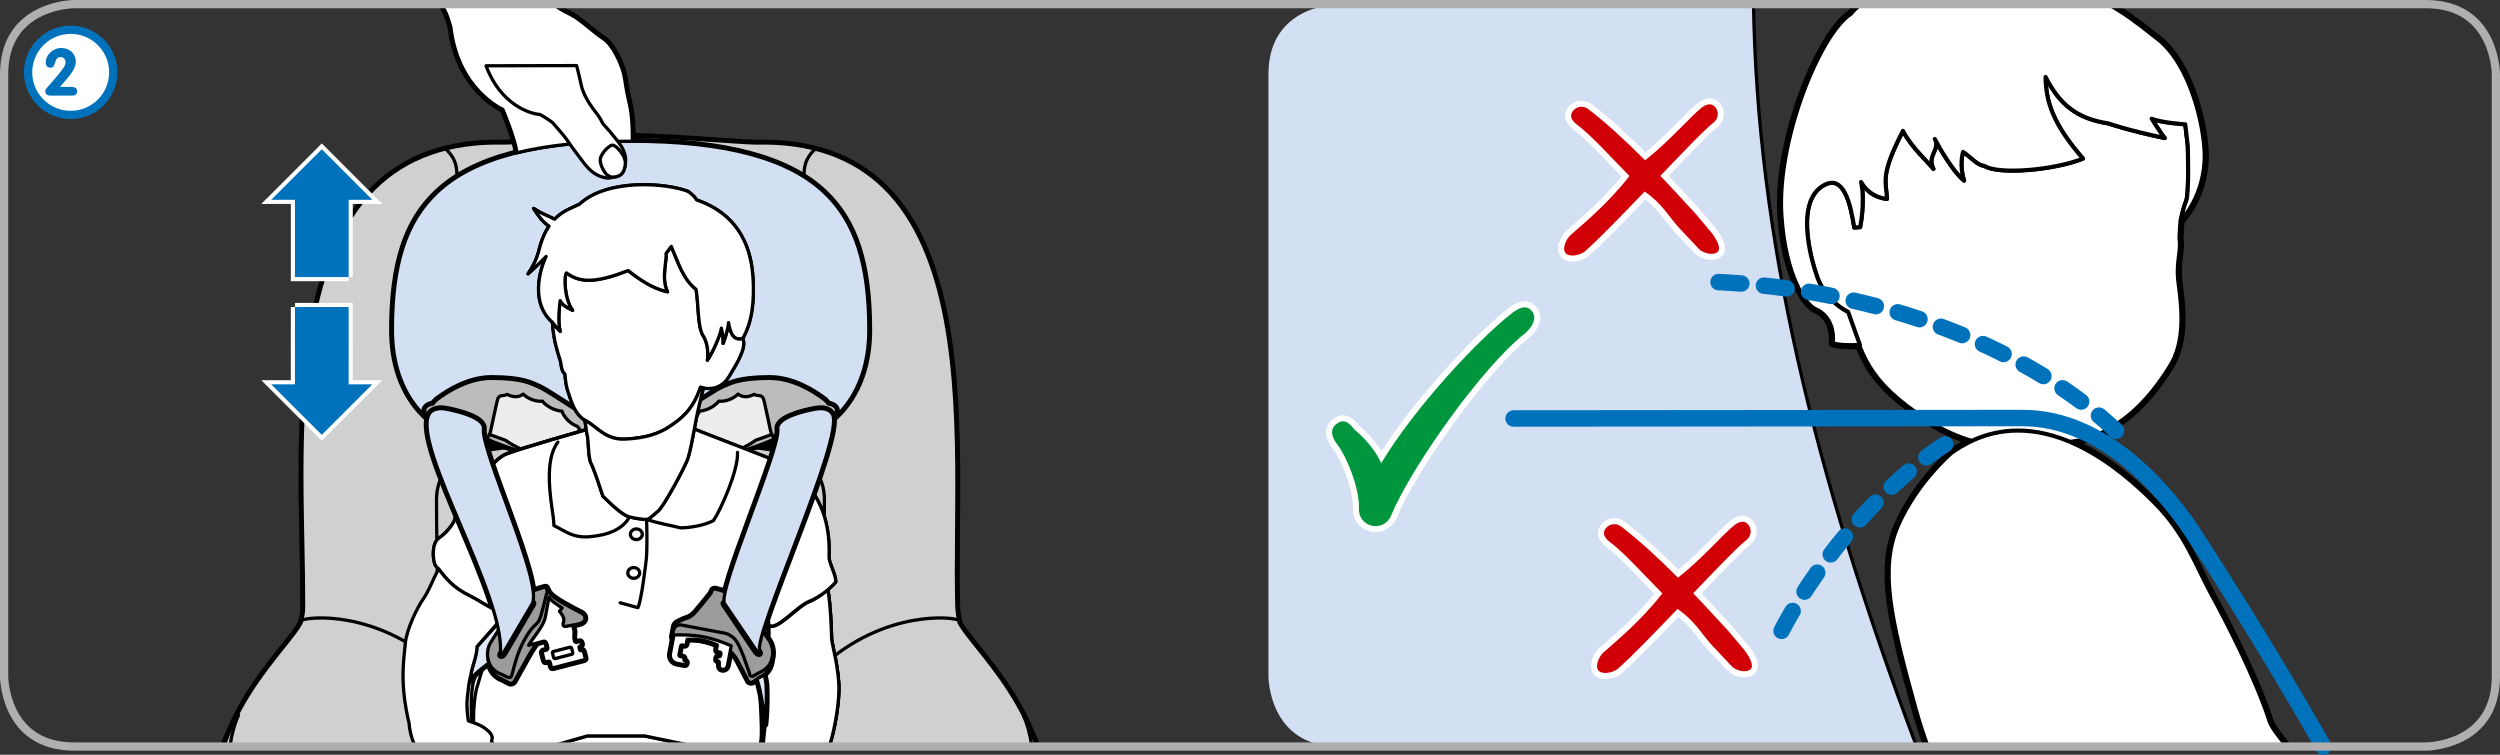 <?xml version="1.0" encoding="UTF-8"?>
<!DOCTYPE svg PUBLIC "-//W3C//DTD SVG 1.1//EN" "http://www.w3.org/Graphics/SVG/1.1/DTD/svg11.dtd">
<!-- Creator: CorelDRAW 2017 -->
<svg xmlns="http://www.w3.org/2000/svg" xml:space="preserve" width="92.943mm" height="28.06mm" version="1.1" style="shape-rendering:geometricPrecision; text-rendering:geometricPrecision; image-rendering:optimizeQuality; fill-rule:evenodd; clip-rule:evenodd"
viewBox="0 0 4336.24 1309.14"
 xmlns:xlink="http://www.w3.org/1999/xlink">
 <rect x="0" y="0" width="4336.24" height="1309.14" fill="#333333" stroke="none"/>
 <defs>
  <style type="text/css">
   <![CDATA[
    .str7 {stroke:white;stroke-width:20.82;stroke-miterlimit:4}
    .str10 {stroke:#B0AEAE;stroke-width:14.29;stroke-miterlimit:4}
    .str2 {stroke:white;stroke-width:14.29;stroke-miterlimit:4}
    .str8 {stroke:white;stroke-width:20.82;stroke-linecap:round;stroke-miterlimit:4}
    .str5 {stroke:#0072BC;stroke-width:28.57;stroke-linecap:round;stroke-miterlimit:4}
    .str0 {stroke:black;stroke-width:11.42;stroke-linecap:round;stroke-linejoin:round;stroke-miterlimit:4}
    .str1 {stroke:black;stroke-width:5.71;stroke-linecap:round;stroke-linejoin:round;stroke-miterlimit:4}
    .str3 {stroke:black;stroke-width:14.29;stroke-linecap:round;stroke-linejoin:round;stroke-miterlimit:4}
    .str9 {stroke:#0072BC;stroke-width:14.29;stroke-linecap:round;stroke-linejoin:round;stroke-miterlimit:4}
    .str4 {stroke:black;stroke-width:7.14;stroke-linecap:round;stroke-linejoin:round;stroke-miterlimit:4}
    .str6 {stroke:#0072BC;stroke-width:28.57;stroke-linecap:round;stroke-miterlimit:4;stroke-dasharray:39.498 39.498}
    .fil8 {fill:none}
    .fil0 {fill:none;fill-rule:nonzero}
    .fil14 {fill:#00963E}
    .fil7 {fill:white}
    .fil4 {fill:black;fill-rule:nonzero}
    .fil12 {fill:#0072BC;fill-rule:nonzero}
    .fil10 {fill:#9C9C9D;fill-rule:nonzero}
    .fil6 {fill:#BBBCBC;fill-rule:nonzero}
    .fil2 {fill:#CFD0D0;fill-rule:nonzero}
    .fil13 {fill:#D10007;fill-rule:nonzero}
    .fil5 {fill:#D3E0F4;fill-rule:nonzero}
    .fil9 {fill:#DEE8F7;fill-rule:nonzero}
    .fil11 {fill:#E3E3E3;fill-rule:nonzero}
    .fil1 {fill:#ECECEC;fill-rule:nonzero}
    .fil3 {fill:white;fill-rule:nonzero}
   ]]>
  </style>
 </defs>
 <g id="Слой_x0020_1">
  <path class="fil0 str0" d="M1780.58 1256.78c5.59,12.19 10.66,24.89 15,38.09m-1405.15 0c4.35,-13.2 9.42,-25.9 15.02,-38.09 -7.02,12.2 -13.46,24.9 -19,38.09m1413.12 0c-5.54,-13.19 -11.97,-25.89 -18.99,-38.09"/>
  <path class="fil0 str0" d="M943.44 243.97c-31.93,2.17 -59.56,4.05 -70,4.05 -93.9,-2.3 -169.46,24.33 -224.51,79.18 -59.4,59.17 -96.6,150.81 -113.68,280.31 -9.28,70.21 -11.74,143.96 -11.74,215.48 0,41.85 0.84,82.91 1.63,122.04 0.7,34.97 1.38,68.04 1.38,98.46 0,18.32 -0.07,18.62 -3.16,32.67 0,0 -0.79,3.42 -0.92,4.02 -5.87,10.93 -17.2,25.09 -31.59,43.03 -31.57,39.47 -78.36,97.94 -102.53,171.68m1409.38 0c-24.17,-73.74 -70.97,-132.21 -102.56,-171.68 -14.37,-17.91 -25.68,-32.06 -31.55,-42.97 -4.08,-18.71 -4.08,-31.34 -4.08,-36.74 -0.41,-16.74 -0.54,-34.35 -0.54,-52.58 0,-22.35 0.18,-45.62 0.41,-69.67 0.23,-25.69 0.46,-52.09 0.46,-79 0,-191.68 -12.15,-405.23 -125.7,-517.02 -54.36,-53.51 -128.89,-79.46 -221.6,-77.19 -10.4,0 -38.04,-1.88 -69.97,-4.05 -50.03,-3.36 -112.31,-7.6 -149.56,-7.6 -37.28,0 -99.54,4.25 -149.58,7.6"/>
  <path class="fil1" d="M1780.58 1256.78c5.59,12.19 10.66,24.89 15,38.09l3.99 0c-5.54,-13.19 -11.97,-25.89 -18.99,-38.09zm-1390.15 38.09c4.35,-13.2 9.42,-25.9 15.02,-38.09 -7.02,12.2 -13.46,24.9 -19,38.09l3.98 0z"/>
  <path class="fil0 str1" d="M1780.58 1256.78c5.59,12.19 10.66,24.89 15,38.09m-1405.15 0c4.35,-13.2 9.42,-25.9 15.02,-38.09 -7.02,12.2 -13.46,24.9 -19,38.09m1413.12 0c-5.54,-13.19 -11.97,-25.89 -18.99,-38.09"/>
  <path class="fil2" d="M943.44 243.97c-31.93,2.17 -59.56,4.05 -70,4.05 -93.9,-2.3 -169.46,24.33 -224.51,79.18 -59.4,59.17 -96.6,150.81 -113.68,280.31 -9.28,70.21 -11.74,143.96 -11.74,215.48 0,41.85 0.84,82.91 1.63,122.04 0.7,34.97 1.38,68.04 1.38,98.46 0,18.32 -0.07,18.62 -3.16,32.67 0,0 -0.79,3.42 -0.92,4.02 -5.87,10.93 -17.2,25.09 -31.59,43.03 -31.57,39.47 -78.36,97.94 -102.53,171.68l1409.38 0c-24.17,-73.74 -70.97,-132.21 -102.56,-171.68 -14.37,-17.91 -25.68,-32.06 -31.55,-42.97 -4.08,-18.71 -4.08,-31.34 -4.08,-36.74 -0.41,-16.74 -0.54,-34.35 -0.54,-52.58 0,-22.35 0.18,-45.62 0.41,-69.67 0.23,-25.69 0.46,-52.09 0.46,-79 0,-191.68 -12.15,-405.23 -125.7,-517.02 -54.36,-53.51 -128.89,-79.46 -221.6,-77.19 -10.4,0 -38.04,-1.88 -69.97,-4.05 -50.03,-3.36 -112.31,-7.6 -149.56,-7.6 -37.28,0 -99.54,4.25 -149.58,7.6z"/>
  <path class="fil0 str1" d="M943.44 243.97c-31.93,2.17 -59.56,4.05 -70,4.05 -93.9,-2.3 -169.46,24.33 -224.51,79.18 -59.4,59.17 -96.6,150.81 -113.68,280.31 -9.28,70.21 -11.74,143.96 -11.74,215.48 0,41.85 0.84,82.91 1.63,122.04 0.7,34.97 1.38,68.04 1.38,98.46 0,18.32 -0.07,18.62 -3.16,32.67 0,0 -0.79,3.42 -0.92,4.02 -5.87,10.93 -17.2,25.09 -31.59,43.03 -31.57,39.47 -78.36,97.94 -102.53,171.68m1409.38 0c-24.17,-73.74 -70.97,-132.21 -102.56,-171.68 -14.37,-17.91 -25.68,-32.06 -31.55,-42.97 -4.08,-18.71 -4.08,-31.34 -4.08,-36.74 -0.41,-16.74 -0.54,-34.35 -0.54,-52.58 0,-22.35 0.18,-45.62 0.41,-69.67 0.23,-25.69 0.46,-52.09 0.46,-79 0,-191.68 -12.15,-405.23 -125.7,-517.02 -54.36,-53.51 -128.89,-79.46 -221.6,-77.19 -10.4,0 -38.04,-1.88 -69.97,-4.05 -50.03,-3.36 -112.31,-7.6 -149.56,-7.6 -37.28,0 -99.54,4.25 -149.58,7.6"/>
  <path class="fil0 str1" d="M523.35 1076.15c8.71,-6.45 129.01,-19.29 238.24,79.72"/>
  <path class="fil0 str1" d="M1663.71 1076.15c-8.69,-6.45 -128.99,-19.29 -238.22,79.72"/>
  <path class="fil0 str1" d="M773.35 258.39c11.64,12.23 20.52,23.22 19.03,51.17"/>
  <path class="fil0 str1" d="M881.74 775.56c-28.72,5.63 -124.61,5.63 -124.61,91.61 0,85.98 4.46,270.42 4.46,308.85 0,30.57 11.47,80.06 27.29,118.85"/>
  <path class="fil0 str1" d="M1413.72 258.39c-11.64,12.23 -20.52,23.22 -18.99,51.17"/>
  <path class="fil0 str1" d="M1305.33 775.56c28.79,5.63 124.63,5.63 124.63,91.61 0,85.98 -4.48,270.42 -4.48,308.85 0,30.57 -11.44,80.06 -27.3,118.85"/>
  <path class="fil3" d="M1090.98 177.28c-6.58,-27.3 -6.01,-36.24 -9.6,-50.49 -3.59,-14.17 -17.69,-48.21 -34.43,-59.22 -16.81,-11.26 -31.35,-25.13 -45.82,-35.39 -11.91,-8.55 -29.49,-14.22 -40.96,-25.04l-194.86 0c9.72,14.07 13.52,29.84 16.72,40.09 12.49,108.78 90.16,142.41 90.16,142.41 0,0 21.91,51.85 24.51,75.35 54.2,-13.35 119.58,-20.03 197.09,-20.03l3 0c0.28,-19.53 -0.31,-45.11 -5.81,-67.68z"/>
  <path class="fil0 str0" d="M1090.98 177.28c-6.58,-27.3 -6.01,-36.24 -9.6,-50.49 -3.59,-14.17 -17.69,-48.21 -34.43,-59.22 -16.81,-11.26 -31.35,-25.13 -45.82,-35.39 -11.91,-8.55 -29.49,-14.22 -40.96,-25.04m-194.86 0c9.72,14.07 13.52,29.84 16.72,40.09 12.49,108.78 90.16,142.41 90.16,142.41 0,0 21.91,51.85 24.51,75.35 54.2,-13.35 119.58,-20.03 197.09,-20.03l3 0c0.28,-19.53 -0.31,-45.11 -5.81,-67.68"/>
  <path class="fil4" d="M757.67 334.01c-53.33,50.51 -77.08,124.05 -77.08,238.32 0,56.5 16.25,104.71 46.97,139.46 36.57,41.29 91.53,62.25 163.47,62.25 27.39,0 71.94,-2.26 114.93,-4.41 36.12,-1.81 70.23,-3.49 87.82,-3.49 17.59,0 51.71,1.68 87.84,3.49 43.01,2.16 87.52,4.41 114.92,4.41 71.91,0 126.91,-20.95 163.45,-62.25 30.78,-34.74 47.04,-82.95 47.04,-139.46 0,-114.27 -23.81,-187.81 -77.12,-238.32 -63.23,-59.93 -173.2,-89.05 -336.12,-89.05 -162.91,0 -272.86,29.12 -336.12,89.05z"/>
  <path class="fil0 str0" d="M757.67 334.01c-53.33,50.51 -77.08,124.05 -77.08,238.32 0,56.5 16.25,104.71 46.97,139.46 36.57,41.29 91.53,62.25 163.47,62.25 27.39,0 71.94,-2.26 114.93,-4.41 36.12,-1.81 70.23,-3.49 87.82,-3.49 17.59,0 51.71,1.68 87.84,3.49 43.01,2.16 87.52,4.41 114.92,4.41 71.91,0 126.91,-20.95 163.45,-62.25 30.78,-34.74 47.04,-82.95 47.04,-139.46 0,-114.27 -23.81,-187.81 -77.12,-238.32 -63.23,-59.93 -173.2,-89.05 -336.12,-89.05 -162.91,0 -272.86,29.12 -336.12,89.05"/>
  <path class="fil5" d="M757.67 334.01c-53.33,50.51 -77.08,124.05 -77.08,238.32 0,56.5 16.25,104.71 46.97,139.46 36.57,41.29 91.53,62.25 163.47,62.25 27.39,0 71.94,-2.26 114.93,-4.41 36.12,-1.81 70.23,-3.49 87.82,-3.49 17.59,0 51.71,1.68 87.84,3.49 43.01,2.16 87.52,4.41 114.92,4.41 71.91,0 126.91,-20.95 163.45,-62.25 30.78,-34.74 47.04,-82.95 47.04,-139.46 0,-114.27 -23.81,-187.81 -77.12,-238.32 -63.23,-59.93 -173.2,-89.05 -336.12,-89.05 -162.91,0 -272.86,29.12 -336.12,89.05z"/>
  <path class="fil0 str1" d="M757.67 334.01c-53.33,50.51 -77.08,124.05 -77.08,238.32 0,56.5 16.25,104.71 46.97,139.46 36.57,41.29 91.53,62.25 163.47,62.25 27.39,0 71.94,-2.26 114.93,-4.41 36.12,-1.81 70.23,-3.49 87.82,-3.49 17.59,0 51.71,1.68 87.84,3.49 43.01,2.16 87.52,4.41 114.92,4.41 71.91,0 126.91,-20.95 163.45,-62.25 30.78,-34.74 47.04,-82.95 47.04,-139.46 0,-114.27 -23.81,-187.81 -77.12,-238.32 -63.23,-59.93 -173.2,-89.05 -336.12,-89.05 -162.91,0 -272.86,29.12 -336.12,89.05"/>
  <path class="fil3" d="M1090.98 177.28c-6.58,-27.3 -6.01,-36.24 -9.6,-50.49 -3.59,-14.17 -17.69,-48.21 -34.43,-59.22 -16.81,-11.26 -31.35,-25.13 -45.82,-35.39 -11.91,-8.55 -29.49,-14.22 -40.96,-25.04l-194.86 0c9.72,14.07 13.52,29.84 16.72,40.09 12.49,108.78 90.16,142.41 90.16,142.41 0,0 21.91,51.85 24.51,75.35 54.2,-13.35 119.58,-20.03 197.09,-20.03l3 0c0.28,-19.53 -0.31,-45.11 -5.81,-67.68z"/>
  <path class="fil0 str1" d="M1090.98 177.28c-6.58,-27.3 -6.01,-36.24 -9.6,-50.49 -3.59,-14.17 -17.69,-48.21 -34.43,-59.22 -16.81,-11.26 -31.35,-25.13 -45.82,-35.39 -11.91,-8.55 -29.49,-14.22 -40.96,-25.04m-194.86 0c9.72,14.07 13.52,29.84 16.72,40.09 12.49,108.78 90.16,142.41 90.16,142.41 0,0 21.91,51.85 24.51,75.35 54.2,-13.35 119.58,-20.03 197.09,-20.03l3 0c0.28,-19.53 -0.31,-45.11 -5.81,-67.68"/>
  <path class="fil3" d="M843.04 114.11c25.35,68.48 77.96,83.76 93.45,84.4 0,0 11.16,6.04 21.69,13.93 0,0 20.41,22.65 27.59,33.56 7.06,10.91 8.51,11.55 24.01,32.84 15.57,21.27 27.48,27.02 41.03,29.67 3.82,0.84 8.54,0.28 13.23,-1.45 10.17,-0.43 18.99,-4.94 20.44,-22.85 1.8,-8.31 0.33,-18.53 -6.8,-30.38 -8.79,-13.78 -28.42,-35.53 -31.89,-39.14 -2.36,-5.3 -5.35,-10.14 -8.38,-14.7 -3.19,-4.48 -23.88,-27.8 -29.31,-52.54 -5.4,-25.05 -8.05,-33.69 -8.05,-33.69l-157.02 0.35z"/>
  <path class="fil0 str1" d="M843.04 114.11c25.35,68.48 77.96,83.76 93.45,84.4 0,0 11.16,6.04 21.69,13.93 0,0 20.41,22.65 27.59,33.56 7.06,10.91 8.51,11.55 24.01,32.84 15.57,21.27 27.48,27.02 41.03,29.67 3.82,0.84 8.54,0.28 13.23,-1.45 10.17,-0.43 18.99,-4.94 20.44,-22.85 1.8,-8.31 0.33,-18.53 -6.8,-30.38 -8.79,-13.78 -28.42,-35.53 -31.89,-39.14 -2.36,-5.3 -5.35,-10.14 -8.38,-14.7 -3.19,-4.48 -23.88,-27.8 -29.31,-52.54 -5.4,-25.05 -8.05,-33.69 -8.05,-33.69l-157.02 0.35"/>
  <path class="fil3" d="M1063.77 307.07c10.83,-0.35 20.28,-5.09 20.97,-25.59 -0.42,-2.9 -1.5,-9.22 -6.06,-15.31 -2.3,-3.16 -12.16,-17.2 -18.94,-13.88 -10.48,6.19 -14.94,14.73 -16.92,18.32 -4.71,7.9 1.17,21.75 7.67,30.17 3.64,4.64 10.21,7.27 13.28,6.28z"/>
  <path class="fil0 str1" d="M1063.77 307.07c10.83,-0.35 20.28,-5.09 20.97,-25.59 -0.42,-2.9 -1.5,-9.22 -6.06,-15.31 -2.3,-3.16 -12.16,-17.2 -18.94,-13.88 -10.48,6.19 -14.94,14.73 -16.92,18.32 -4.71,7.9 1.17,21.75 7.67,30.17 3.64,4.64 10.21,7.27 13.28,6.28"/>
  <path class="fil0 str0" d="M757.3 693.63c21.23,-16.02 56.27,-37.37 95.44,-37.37 54.68,0 69.47,9.97 81.72,15.03 12.25,5.12 59.23,37.02 64.08,39.09 4.85,1.99 35.5,10.95 35.5,29.85 0,18.93 -45.46,60.03 -107.75,49.3 -3.07,0 -53.35,-14.57 -83.48,-28.87 -20.71,1.55 -87.37,-22.2 -99.84,-36.75 -6.37,-7.13 -7.67,-12.94 -5,-16.46 2.24,-3.18 5.78,-5.63 13.58,-7.04 0.49,-1.4 3.29,-4.64 5.76,-6.78"/>
  <path class="fil6" d="M757.3 693.63c21.23,-16.02 56.27,-37.37 95.44,-37.37 54.68,0 69.47,9.97 81.72,15.03 12.25,5.12 59.23,37.02 64.08,39.09 4.85,1.99 35.5,10.95 35.5,29.85 0,18.93 -45.46,60.03 -107.75,49.3 -3.07,0 -53.35,-14.57 -83.48,-28.87 -20.71,1.55 -87.37,-22.2 -99.84,-36.75 -6.37,-7.13 -7.67,-12.94 -5,-16.46 2.24,-3.18 5.78,-5.63 13.58,-7.04 0.49,-1.4 3.29,-4.64 5.76,-6.78z"/>
  <path class="fil0 str1" d="M757.3 693.63c21.23,-16.02 56.27,-37.37 95.44,-37.37 54.68,0 69.47,9.97 81.72,15.03 12.25,5.12 59.23,37.02 64.08,39.09 4.85,1.99 35.5,10.95 35.5,29.85 0,18.93 -45.46,60.03 -107.75,49.3 -3.07,0 -53.35,-14.57 -83.48,-28.87 -20.71,1.55 -87.37,-22.2 -99.84,-36.75 -6.37,-7.13 -7.67,-12.94 -5,-16.46 2.24,-3.18 5.78,-5.63 13.58,-7.04 0.49,-1.4 3.29,-4.64 5.76,-6.78"/>
  <path class="fil1" d="M848.91 753.52c1.79,0.73 27.07,9.96 28.34,10.22 3.1,3.09 34.71,23.21 56.19,22.2 4.35,1.27 54.89,7.92 86.57,-30.63 -10.48,-2.81 -16.64,-13.04 -18.15,-15.57 -19.65,-7.42 -26.57,-24.01 -27.07,-26.57 -18.39,-1.28 -32.15,-14.04 -33.69,-17.35 -18.12,1.78 -31.93,-10.22 -33.68,-12.28 -11.52,8.93 -23.78,2.29 -27.87,0.53 -3.57,1.76 -6.12,2.04 -9.96,2.3 -4.31,0.98 -5.38,3.06 -6.65,6.88 -1.27,3.82 -9.17,42.12 -10.47,47.24 -0.76,4.33 -1.78,9.45 -3.57,13.02z"/>
  <path class="fil0 str1" d="M848.91 753.52c1.79,0.73 27.07,9.96 28.34,10.22 3.1,3.09 34.71,23.21 56.19,22.2 4.35,1.27 54.89,7.92 86.57,-30.63 -10.48,-2.81 -16.64,-13.04 -18.15,-15.57 -19.65,-7.42 -26.57,-24.01 -27.07,-26.57 -18.39,-1.28 -32.15,-14.04 -33.69,-17.35 -18.12,1.78 -31.93,-10.22 -33.68,-12.28 -11.52,8.93 -23.78,2.29 -27.87,0.53 -3.57,1.76 -6.12,2.04 -9.96,2.3 -4.31,0.98 -5.38,3.06 -6.65,6.88 -1.27,3.82 -9.17,42.12 -10.47,47.24 -0.76,4.33 -1.78,9.45 -3.57,13.02"/>
  <path class="fil0 str1" d="M842.02 760.67c2.04,0 5.09,-2.79 6.88,-7.15"/>
  <path class="fil6" d="M1430.35 693.63c-21.23,-16.02 -56.29,-37.37 -95.48,-37.37 -54.66,0 -69.45,9.97 -81.68,15.03 -12.25,5.12 -59.22,37.02 -64.09,39.09 -4.86,1.99 -35.52,10.95 -35.52,29.85 0,18.93 45.47,60.03 107.74,49.3 3.09,0 53.39,-14.57 83.53,-28.87 20.69,1.55 87.31,-22.2 99.82,-36.75 6.39,-7.13 7.67,-12.94 5.01,-16.46 -2.24,-3.18 -5.76,-5.63 -13.6,-7.04 -0.49,-1.4 -3.29,-4.64 -5.73,-6.78z"/>
  <path class="fil0 str0" d="M1430.35 693.63c-21.23,-16.02 -56.29,-37.37 -95.48,-37.37 -54.66,0 -69.45,9.97 -81.68,15.03 -12.25,5.12 -59.22,37.02 -64.09,39.09 -4.86,1.99 -35.52,10.95 -35.52,29.85 0,18.93 45.47,60.03 107.74,49.3 3.09,0 53.39,-14.57 83.53,-28.87 20.69,1.55 87.31,-22.2 99.82,-36.75 6.39,-7.13 7.67,-12.94 5.01,-16.46 -2.24,-3.18 -5.76,-5.63 -13.6,-7.04 -0.49,-1.4 -3.29,-4.64 -5.73,-6.78"/>
  <path class="fil6" d="M1430.35 693.63c-21.23,-16.02 -56.29,-37.37 -95.48,-37.37 -54.66,0 -69.45,9.97 -81.68,15.03 -12.25,5.12 -59.22,37.02 -64.09,39.09 -4.86,1.99 -35.52,10.95 -35.52,29.85 0,18.93 45.47,60.03 107.74,49.3 3.09,0 53.39,-14.57 83.53,-28.87 20.69,1.55 87.31,-22.2 99.82,-36.75 6.39,-7.13 7.67,-12.94 5.01,-16.46 -2.24,-3.18 -5.76,-5.63 -13.6,-7.04 -0.49,-1.4 -3.29,-4.64 -5.73,-6.78z"/>
  <path class="fil0 str1" d="M1430.35 693.63c-21.23,-16.02 -56.29,-37.37 -95.48,-37.37 -54.66,0 -69.45,9.97 -81.68,15.03 -12.25,5.12 -59.22,37.02 -64.09,39.09 -4.86,1.99 -35.52,10.95 -35.52,29.85 0,18.93 45.47,60.03 107.74,49.3 3.09,0 53.39,-14.57 83.53,-28.87 20.69,1.55 87.31,-22.2 99.82,-36.75 6.39,-7.13 7.67,-12.94 5.01,-16.46 -2.24,-3.18 -5.76,-5.63 -13.6,-7.04 -0.49,-1.4 -3.29,-4.64 -5.73,-6.78"/>
  <path class="fil1" d="M1338.73 753.52c-1.8,0.73 -27.08,9.96 -28.34,10.22 -3.08,3.09 -34.71,23.21 -56.18,22.2 -4.36,1.27 -54.9,7.92 -86.57,-30.63 10.47,-2.81 16.62,-13.04 18.14,-15.57 19.68,-7.42 26.55,-24.01 27.07,-26.57 18.4,-1.28 32.15,-14.04 33.69,-17.35 18.11,1.78 31.92,-10.22 33.68,-12.28 11.54,8.93 23.78,2.29 27.87,0.53 3.57,1.76 6.14,2.04 9.96,2.3 4.31,0.98 5.35,3.06 6.67,6.88 1.27,3.82 9.17,42.12 10.42,47.24 0.79,4.33 1.81,9.45 3.61,13.02z"/>
  <path class="fil0 str1" d="M1338.73 753.52c-1.8,0.73 -27.08,9.96 -28.34,10.22 -3.08,3.09 -34.71,23.21 -56.18,22.2 -4.36,1.27 -54.9,7.92 -86.57,-30.63 10.47,-2.81 16.62,-13.04 18.14,-15.57 19.68,-7.42 26.55,-24.01 27.07,-26.57 18.4,-1.28 32.15,-14.04 33.69,-17.35 18.11,1.78 31.92,-10.22 33.68,-12.28 11.54,8.93 23.78,2.29 27.87,0.53 3.57,1.76 6.14,2.04 9.96,2.3 4.31,0.98 5.35,3.06 6.67,6.88 1.27,3.82 9.17,42.12 10.42,47.24 0.79,4.33 1.81,9.45 3.61,13.02"/>
  <path class="fil0 str1" d="M1345.63 760.67c-2.07,0 -5.13,-2.79 -6.9,-7.15"/>
  <path class="fil0 str1" d="M413.58 1240.64c-7.04,15.82 -12.02,34.12 -14.73,54.23"/>
  <path class="fil0 str1" d="M1775.02 1240.64c7.04,15.82 12.02,34.12 14.72,54.23"/>
  <path class="fil7" d="M1316.1 1293.44c10.21,-2.81 -0.41,-91.56 2.54,-101.8 2.86,-10.19 8.69,-27.6 11.65,-43.63 2.92,-16.02 2.92,-49.52 2.92,-64.02 13.05,11.64 48.03,-32.05 69.85,-40.73 21.81,-8.78 39.37,-25.2 46.67,-33.97 0,-13.18 -12.21,-32.97 -11.77,-43.2 3.01,-72.59 -23.85,-115.72 -59.5,-149.22 -3.85,-3.64 -13.1,-8.24 -17.53,-11.16 -4.31,-2.96 -154.14,-59.88 -157.6,-61.84l-182.03 0c0,0 -123.74,35.27 -144.11,43.98 -20.31,8.69 -48.85,47.71 -57.6,60.8 -8.71,13.09 -29.74,39.14 -29.74,47.84 0,8.74 -14.85,27.67 -28.31,36.7 -13.77,9.12 -10.99,40.46 -5.78,48.38l4.86 5.23c12.08,15.16 24.01,32.33 55.74,47.47 14.17,6.83 48.93,30.81 59.93,29.27 -20.36,26.63 -54.15,116.08 -54.15,116.08 -6.23,16.49 -7.08,74.2 2.81,115.27l491.63 0 -0 -0.64 -0.48 -0.79z"/>
  <path class="fil8 str1" d="M1316.1 1293.44c10.21,-2.81 -0.41,-91.56 2.54,-101.8 2.86,-10.19 8.69,-27.6 11.65,-43.63 2.92,-16.02 2.92,-49.52 2.92,-64.02 13.05,11.64 48.03,-32.05 69.85,-40.73 21.81,-8.78 39.37,-25.2 46.67,-33.97 0,-13.18 -12.21,-32.97 -11.77,-43.2 3.01,-72.59 -23.85,-115.72 -59.5,-149.22 -3.85,-3.64 -13.1,-8.24 -17.53,-11.16 -4.31,-2.96 -154.14,-59.88 -157.6,-61.84l-182.03 0c0,0 -123.74,35.27 -144.11,43.98 -20.31,8.69 -48.85,47.71 -57.6,60.8 -8.71,13.09 -29.74,39.14 -29.74,47.84 0,8.74 -14.85,27.67 -28.31,36.7 -13.77,9.12 -10.99,40.46 -5.78,48.38l4.86 5.23c12.08,15.16 24.01,32.33 55.74,47.47 14.17,6.83 48.93,30.81 59.93,29.27 -20.36,26.63 -54.15,116.08 -54.15,116.08 -6.23,16.49 -7.08,74.2 2.81,115.27m491.63 0l-0 -0.64 -0.48 -0.79"/>
  <path class="fil7" d="M1316.59 1294.88l-0 -0.66c-0.53,0.15 -1.04,0.37 -1.54,0.66l1.55 0zm-112.63 0l-3.23 -0.66 -82.78 -17.79 -99.02 0 -63.86 18.45 248.89 0z"/>
  <path class="fil8 str1" d="M1316.59 1294.88l-0 -0.66c-0.53,0.15 -1.04,0.37 -1.54,0.66m-111.08 0l-3.23 -0.66 -82.78 -17.79 -99.02 0 -63.86 18.45"/>
  <path class="fil7" d="M1435.69 1022.81c-9.94,8.46 -21.56,16.76 -32.11,20.94 -21.84,8.74 -56.81,52.47 -69.93,40.83 0,14.53 0,48.05 -2.91,64.11 -1.43,8.11 -3.69,16.59 -5.94,24.37 2.02,6.57 3.47,12.18 4.02,15.37 0.97,5.86 0,34.04 0,46.63 0,12.62 -4.84,48.51 -4.84,56.27 0,1.05 -0.07,2.25 -0.2,3.54l114.23 0c6.12,-15.83 16.12,-60.75 17.02,-95.75 1.01,-37.82 -12.61,-83.48 -12.61,-91.27 0,-7.68 -1.93,-64.37 -6.73,-85.04z"/>
  <path class="fil8 str1" d="M1435.69 1022.81c-9.94,8.46 -21.56,16.76 -32.11,20.94 -21.84,8.74 -56.81,52.47 -69.93,40.83 0,14.53 0,48.05 -2.91,64.11 -1.43,8.11 -3.69,16.59 -5.94,24.37 2.02,6.57 3.47,12.18 4.02,15.37 0.97,5.86 0,34.04 0,46.63 0,12.62 -4.84,48.51 -4.84,56.27 0,1.05 -0.07,2.25 -0.2,3.54m114.23 0c6.12,-15.83 16.12,-60.75 17.02,-95.75 1.01,-37.82 -12.61,-83.48 -12.61,-91.27 0,-7.68 -1.93,-64.37 -6.73,-85.04"/>
  <path class="fil7" d="M1435.69 1022.81c-9.94,8.46 -21.56,16.76 -32.11,20.94 -21.84,8.74 -56.81,52.47 -69.93,40.83 0,14.53 0,48.05 -2.91,64.11 -1.43,8.11 -3.69,16.59 -5.94,24.37 2.02,6.57 3.47,12.18 4.02,15.37 0.97,5.86 0,34.04 0,46.63 0,12.62 -4.84,48.51 -4.84,56.27 0,1.05 -0.07,2.25 -0.2,3.54l114.23 0c6.12,-15.83 16.12,-60.75 17.02,-95.75 1.01,-37.82 -12.61,-83.48 -12.61,-91.27 0,-7.68 -1.93,-64.37 -6.73,-85.04z"/>
  <path class="fil8 str1" d="M1435.69 1022.81c-9.94,8.46 -21.56,16.76 -32.11,20.94 -21.84,8.74 -56.81,52.47 -69.93,40.83 0,14.53 0,48.05 -2.91,64.11 -1.43,8.11 -3.69,16.59 -5.94,24.37 2.02,6.57 3.47,12.18 4.02,15.37 0.97,5.86 0,34.04 0,46.63 0,12.62 -4.84,48.51 -4.84,56.27 0,1.05 -0.07,2.25 -0.2,3.54m114.23 0c6.12,-15.83 16.12,-60.75 17.02,-95.75 1.01,-37.82 -12.61,-83.48 -12.61,-91.27 0,-7.68 -1.93,-64.37 -6.73,-85.04"/>
  <path class="fil7" d="M1435.69 1022.81c-9.94,8.46 -21.56,16.76 -32.11,20.94 -21.84,8.74 -56.81,52.47 -69.93,40.83 0,14.53 0,48.05 -2.91,64.11 -1.43,8.11 -3.69,16.59 -5.94,24.37 2.02,6.57 3.47,12.18 4.02,15.37 0.97,5.86 0,34.04 0,46.63 0,12.62 -4.84,48.51 -4.84,56.27 0,1.05 -0.07,2.25 -0.2,3.54l114.23 0c6.12,-15.83 16.12,-60.75 17.02,-95.75 1.01,-37.82 -12.61,-83.48 -12.61,-91.27 0,-7.68 -1.93,-64.37 -6.73,-85.04z"/>
  <path class="fil8 str1" d="M1435.69 1022.81c-9.94,8.46 -21.56,16.76 -32.11,20.94 -21.84,8.74 -56.81,52.47 -69.93,40.83 0,14.53 0,48.05 -2.91,64.11 -1.43,8.11 -3.69,16.59 -5.94,24.37 2.02,6.57 3.47,12.18 4.02,15.37 0.97,5.86 0,34.04 0,46.63 0,12.62 -4.84,48.51 -4.84,56.27 0,1.05 -0.07,2.25 -0.2,3.54m114.23 0c6.12,-15.83 16.12,-60.75 17.02,-95.75 1.01,-37.82 -12.61,-83.48 -12.61,-91.27 0,-7.68 -1.93,-64.37 -6.73,-85.04"/>
  <path class="fil7" d="M1203.35 743.87c3.44,1.96 153.27,58.85 157.58,61.82 4.45,2.92 13.68,7.52 17.53,11.16 35.67,33.51 62.53,76.65 59.52,149.23 -0.44,10.22 11.77,30 11.77,43.21 -7.32,8.76 -24.89,25.2 -46.69,33.97 -21.83,8.67 -56.78,52.37 -69.85,40.73 0,14.49 0,48.01 -2.91,64.02 -2.95,16.05 -8.79,33.45 -11.65,43.64 -2.95,10.24 7.65,98.96 -2.52,101.8 -0.94,0.27 -1.83,0.76 -2.68,1.43l-106.19 0c-4.32,-0.91 -6.93,-1.43 -6.93,-1.43l-82.36 -17.02 -99.02 0 -64.83 18.45 -128.55 0c-7.78,-38.22 -3.51,-89.33 2.63,-105.63 0,0 27.76,-99.09 48.12,-125.71 -11.01,1.55 -45.77,-22.43 -59.96,-29.26 -31.7,-15.14 -43.65,-32.33 -55.73,-47.47l-4.87 -5.23c-5.2,-7.92 -7.97,-39.26 5.79,-48.37 13.48,-9.04 28.32,-27.96 28.32,-36.69 0,-8.74 21.02,-34.78 29.72,-47.86 8.76,-13.09 37.28,-52.09 57.6,-60.82 20.39,-8.69 144.13,-43.96 144.13,-43.96l182.03 0z"/>
  <path class="fil8 str1" d="M1203.35 743.87c3.44,1.96 153.27,58.85 157.58,61.82 4.45,2.92 13.68,7.52 17.53,11.16 35.67,33.51 62.53,76.65 59.52,149.23 -0.44,10.22 11.77,30 11.77,43.21 -7.32,8.76 -24.89,25.2 -46.69,33.97 -21.83,8.67 -56.78,52.37 -69.85,40.73 0,14.49 0,48.01 -2.91,64.02 -2.95,16.05 -8.79,33.45 -11.65,43.64 -2.95,10.24 7.65,98.96 -2.52,101.8 -0.94,0.27 -1.83,0.76 -2.68,1.43m-106.19 0c-4.32,-0.91 -6.93,-1.43 -6.93,-1.43l-82.36 -17.02 -99.02 0 -64.83 18.45m-128.55 0c-7.78,-38.22 -3.51,-89.33 2.63,-105.63 0,0 27.76,-99.09 48.12,-125.71 -11.01,1.55 -45.77,-22.43 -59.96,-29.26 -31.7,-15.14 -43.65,-32.33 -55.73,-47.47l-4.87 -5.23c-5.2,-7.92 -7.97,-39.26 5.79,-48.37 13.48,-9.04 28.32,-27.96 28.32,-36.69 0,-8.74 21.02,-34.78 29.72,-47.86 8.76,-13.09 37.28,-52.09 57.6,-60.82 20.39,-8.69 144.13,-43.96 144.13,-43.96l182.03 0"/>
  <path class="fil7" d="M1287.92 586.7c-17.36,5.41 -21.69,-12.89 -24.23,-27.14 -0.18,5.07 -3.85,22.06 -9.4,36 0.48,-12.13 -3.05,-26.35 -3.05,-26.35 -1.41,11.01 -15.8,43.79 -24.29,55.58 1.28,-7.03 2.06,-28.19 -7.46,-42.63 -9.56,-14.48 -8,-56.83 -12.14,-80.15 -23.47,-19.06 -30.95,-46.87 -42.96,-74.58l-9.12 12.06c1.45,13.15 -8.76,44.06 2.55,66.64 -15.03,-3.54 -34.98,-10.35 -68.26,-36.83 -55.23,21.13 -82.56,22.15 -107.08,4.08 -4.15,2.88 -4.64,44.21 10.72,64.96 -12.89,-6.52 -17.83,-9.74 -21.61,-16.92 -1.37,10.04 -4.35,36.13 0.03,53.44 -5.17,-5.56 -9.6,-10.78 -13.38,-15.62 0.59,10.03 2.1,23.6 4.64,34.48 2.55,11.14 7.06,26.45 8.87,31.55 1.81,5.12 1.33,18.22 8.2,23.55 0.63,9.08 1.81,20.31 4.94,29.4 6.35,18.41 11.64,40.78 31.34,51.65 19.8,10.74 34.09,33.49 68.45,31.76 34.3,-1.73 57.79,-8.9 77.44,-22.28 19.7,-13.38 39.4,-27.8 52.98,-67.63 14.98,4.58 36.16,3.37 49.13,-18.34 12.92,-21.69 32.17,-51.25 23.68,-66.69z"/>
  <path class="fil8 str1" d="M1287.92 586.7c-17.36,5.41 -21.69,-12.89 -24.23,-27.14 -0.18,5.07 -3.85,22.06 -9.4,36 0.48,-12.13 -3.05,-26.35 -3.05,-26.35 -1.41,11.01 -15.8,43.79 -24.29,55.58 1.28,-7.03 2.06,-28.19 -7.46,-42.63 -9.56,-14.48 -8,-56.83 -12.14,-80.15 -23.47,-19.06 -30.95,-46.87 -42.96,-74.58l-9.12 12.06c1.45,13.15 -8.76,44.06 2.55,66.64 -15.03,-3.54 -34.98,-10.35 -68.26,-36.83 -55.23,21.13 -82.56,22.15 -107.08,4.08 -4.15,2.88 -4.64,44.21 10.72,64.96 -12.89,-6.52 -17.83,-9.74 -21.61,-16.92 -1.37,10.04 -4.35,36.13 0.03,53.44 -5.17,-5.56 -9.6,-10.78 -13.38,-15.62 0.59,10.03 2.1,23.6 4.64,34.48 2.55,11.14 7.06,26.45 8.87,31.55 1.81,5.12 1.33,18.22 8.2,23.55 0.63,9.08 1.81,20.31 4.94,29.4 6.35,18.41 11.64,40.78 31.34,51.65 19.8,10.74 34.09,33.49 68.45,31.76 34.3,-1.73 57.79,-8.9 77.44,-22.28 19.7,-13.38 39.4,-27.8 52.98,-67.63 14.98,4.58 36.16,3.37 49.13,-18.34 12.92,-21.69 32.17,-51.25 23.68,-66.69"/>
  <path class="fil7" d="M1304.87 468.87c-9.69,-80.24 -59.81,-109.29 -96.73,-122.19 -4.74,-8.24 -14.63,-14.64 -14.63,-14.64 -37.23,-14.71 -139.92,-22.98 -188.39,22.18 -11.87,5.96 -28.31,10.76 -43.17,25.95 -15.9,-8 -20.57,-8.52 -36.42,-18.63 7.41,11.82 15.7,23.32 26.73,30.69 -7.03,10.47 -13.2,24.28 -17.74,43.04 -3.59,14.95 -13.37,32.79 -18.67,39.67 0,0 12.49,-10.63 31.4,-30.1 -3.24,5.93 -33.82,74.41 11,114.42 3.78,4.84 8.23,10.06 13.39,15.6 -4.41,-17.31 -1.41,-43.38 -0.03,-53.42 3.79,7.16 8.71,10.39 21.61,16.92 -15.39,-20.76 -14.86,-62.08 -10.71,-64.98 24.5,18.09 51.83,17.05 107.08,-4.06 33.26,26.48 53.21,33.29 68.24,36.82 -11.32,-22.56 -1.08,-53.49 -2.57,-66.62l9.14 -12.08c12.03,27.7 19.49,55.53 42.96,74.57 4.16,23.32 2.58,65.69 12.14,80.17 9.51,14.42 8.76,35.58 7.47,42.61 8.49,-11.78 22.84,-44.56 24.27,-55.58 0,0 3.52,14.23 3.06,26.36 5.55,-13.94 9.2,-30.92 9.38,-35.99 2.55,14.25 6.86,32.54 24.23,27.14 0.08,0.21 0.15,0.4 0.26,0.59 17.78,-31.17 20.13,-70.03 17.91,-105.72 -0.02,0 -0.02,-0.05 -0.02,-0.05l-1.2 -12.67z"/>
  <path class="fil8 str1" d="M1304.87 468.87c-9.69,-80.24 -59.81,-109.29 -96.73,-122.19 -4.74,-8.24 -14.63,-14.64 -14.63,-14.64 -37.23,-14.71 -139.92,-22.98 -188.39,22.18 -11.87,5.96 -28.31,10.76 -43.17,25.95 -15.9,-8 -20.57,-8.52 -36.42,-18.63 7.41,11.82 15.7,23.32 26.73,30.69 -7.03,10.47 -13.2,24.28 -17.74,43.04 -3.59,14.95 -13.37,32.79 -18.67,39.67 0,0 12.49,-10.63 31.4,-30.1 -3.24,5.93 -33.82,74.41 11,114.42 3.78,4.84 8.23,10.06 13.39,15.6 -4.41,-17.31 -1.41,-43.38 -0.03,-53.42 3.79,7.16 8.71,10.39 21.61,16.92 -15.39,-20.76 -14.86,-62.08 -10.71,-64.98 24.5,18.09 51.83,17.05 107.08,-4.06 33.26,26.48 53.21,33.29 68.24,36.82 -11.32,-22.56 -1.08,-53.49 -2.57,-66.62l9.14 -12.08c12.03,27.7 19.49,55.53 42.96,74.57 4.16,23.32 2.58,65.69 12.14,80.17 9.51,14.42 8.76,35.58 7.47,42.61 8.49,-11.78 22.84,-44.56 24.27,-55.58 0,0 3.52,14.23 3.06,26.36 5.55,-13.94 9.2,-30.92 9.38,-35.99 2.55,14.25 6.86,32.54 24.23,27.14 0.08,0.21 0.15,0.4 0.26,0.59 17.78,-31.17 20.13,-70.03 17.91,-105.72 -0.02,0 -0.02,-0.05 -0.02,-0.05l-1.2 -12.67"/>
  <path class="fil7" d="M1023.96 801.02c7.21,14.47 14.5,37.69 21.72,59.4 15.9,15.97 34.78,33.38 46.37,36.24 11.6,2.86 24.62,4.36 29,4.36 4.33,0 10.16,-5.83 20.28,-14.5 10.16,-8.69 42.02,-68.11 50.76,-88.42 4.97,-13.93 9.14,-37.99 12.08,-53.11 3.29,-21.35 11.93,-57.46 15.9,-72.04 -1.68,-0.3 -3.36,-0.73 -4.95,-1.22 -13.58,39.81 -33.28,54.23 -52.98,67.63 -19.65,13.37 -43.14,20.54 -77.44,22.27 -34.37,1.73 -48.65,-21 -68.45,-31.75 -0.66,-0.36 -1.25,-0.82 -1.89,-1.2 2.58,13.69 2.58,19.6 3.77,24.29 3.52,14.22 1.04,28.67 5.85,48.04z"/>
  <path class="fil8 str1" d="M1023.96 801.02c7.21,14.47 14.5,37.69 21.72,59.4 15.9,15.97 34.78,33.38 46.37,36.24 11.6,2.86 24.62,4.36 29,4.36 4.33,0 10.16,-5.83 20.28,-14.5 10.16,-8.69 42.02,-68.11 50.76,-88.42 4.97,-13.93 9.14,-37.99 12.08,-53.11 3.29,-21.35 11.93,-57.46 15.9,-72.04 -1.68,-0.3 -3.36,-0.73 -4.95,-1.22 -13.58,39.81 -33.28,54.23 -52.98,67.63 -19.65,13.37 -43.14,20.54 -77.44,22.27 -34.37,1.73 -48.65,-21 -68.45,-31.75 -0.66,-0.36 -1.25,-0.82 -1.89,-1.2 2.58,13.69 2.58,19.6 3.77,24.29 3.52,14.22 1.04,28.67 5.85,48.04"/>
  <path class="fil8 str1" d="M819.59 848.65c8.74,-13.08 37.28,-52.11 57.6,-60.81 20.38,-8.71 144.12,-43.96 144.12,-43.96"/>
  <path class="fil7" d="M789.85 896.49c0,-8.71 21.03,-34.76 29.74,-47.84l-29.74 47.84z"/>
  <path class="fil8 str1" d="M789.85 896.49c0,-8.71 21.03,-34.76 29.74,-47.84l-29.74 47.84"/>
  <path class="fil8 str1" d="M876.29 1063.53c2.9,-8.69 16.11,-25.54 19.04,-31.37 2.85,-5.86 0,-11.69 0,-20.37 0,-8.74 4.61,-19.39 4.61,-19.39"/>
  <path class="fil8 str1" d="M1317.98 1009.25c2.91,8.76 -7.62,22.91 -0.31,36.01 7.27,13.1 14.53,18.91 16,39.32"/>
  <path class="fil8 str1" d="M1075.7 1045.52l30.75 8.48c5.86,-11.67 13.12,-71.41 14.62,-84.52 1.43,-13.12 1.43,-58.23 0,-68.47 22.07,6.9 42.17,10.29 59.22,14.53 16.47,0 41.62,-4.25 57.26,-12.61 12.62,-18.45 43.51,-88.1 41.63,-118.16"/>
  <path class="fil8 str1" d="M1091.88 896.63c-16.01,29.15 -54.82,33.02 -70.87,34.45 -28.16,1.97 -41.68,-10.72 -60.19,-19.4l-0.96 -12.64c-4.51,-33.03 -16.85,-100.36 7.87,-132.23"/>
  <path class="fil8 str1" d="M1103.76 935.94c5.68,0 10.29,-4.15 10.29,-9.25 0,-5.13 -4.61,-9.28 -10.29,-9.28 -5.7,0 -10.32,4.15 -10.32,9.28 0,5.1 4.62,9.25 10.32,9.25"/>
  <path class="fil8 str1" d="M1099.17 1003.04c5.68,0 10.32,-4.18 10.32,-9.34 0,-5.12 -4.64,-9.25 -10.32,-9.25 -5.66,0 -10.27,4.13 -10.27,9.25 0,5.15 4.61,9.34 10.27,9.34"/>
  <path class="fil7" d="M1287.92 586.7c-17.36,5.41 -21.69,-12.89 -24.23,-27.14 -0.18,5.07 -3.85,22.06 -9.4,36 0.48,-12.13 -3.05,-26.35 -3.05,-26.35 -1.41,11.01 -15.8,43.79 -24.29,55.58 1.28,-7.03 2.06,-28.19 -7.46,-42.63 -9.56,-14.48 -8,-56.83 -12.14,-80.15 -23.47,-19.06 -30.95,-46.87 -42.96,-74.58l-9.12 12.06c1.45,13.15 -8.76,44.06 2.55,66.64 -15.03,-3.54 -34.98,-10.35 -68.26,-36.83 -55.23,21.13 -82.56,22.15 -107.08,4.08 -4.15,2.88 -4.64,44.21 10.72,64.96 -12.89,-6.52 -17.83,-9.74 -21.61,-16.92 -1.37,10.04 -4.35,36.13 0.03,53.44 -5.17,-5.56 -9.6,-10.78 -13.38,-15.62 0.59,10.03 2.1,23.6 4.64,34.48 2.55,11.14 7.06,26.45 8.87,31.55 1.81,5.12 1.33,18.22 8.2,23.55 0.63,9.08 1.81,20.31 4.94,29.4 6.35,18.41 11.64,40.78 31.34,51.65 19.8,10.74 34.09,33.49 68.45,31.76 34.3,-1.73 57.79,-8.9 77.44,-22.28 19.7,-13.38 39.4,-27.8 52.98,-67.63 14.98,4.58 36.16,3.37 49.13,-18.34 12.92,-21.69 32.17,-51.25 23.68,-66.69z"/>
  <path class="fil8 str1" d="M1287.92 586.7c-17.36,5.41 -21.69,-12.89 -24.23,-27.14 -0.18,5.07 -3.85,22.06 -9.4,36 0.48,-12.13 -3.05,-26.35 -3.05,-26.35 -1.41,11.01 -15.8,43.79 -24.29,55.58 1.28,-7.03 2.06,-28.19 -7.46,-42.63 -9.56,-14.48 -8,-56.83 -12.14,-80.15 -23.47,-19.06 -30.95,-46.87 -42.96,-74.58l-9.12 12.06c1.45,13.15 -8.76,44.06 2.55,66.64 -15.03,-3.54 -34.98,-10.35 -68.26,-36.83 -55.23,21.13 -82.56,22.15 -107.08,4.08 -4.15,2.88 -4.64,44.21 10.72,64.96 -12.89,-6.52 -17.83,-9.74 -21.61,-16.92 -1.37,10.04 -4.35,36.13 0.03,53.44 -5.17,-5.56 -9.6,-10.78 -13.38,-15.62 0.59,10.03 2.1,23.6 4.64,34.48 2.55,11.14 7.06,26.45 8.87,31.55 1.81,5.12 1.33,18.22 8.2,23.55 0.63,9.08 1.81,20.31 4.94,29.4 6.35,18.41 11.64,40.78 31.34,51.65 19.8,10.74 34.09,33.49 68.45,31.76 34.3,-1.73 57.79,-8.9 77.44,-22.28 19.7,-13.38 39.4,-27.8 52.98,-67.63 14.98,4.58 36.16,3.37 49.13,-18.34 12.92,-21.69 32.17,-51.25 23.68,-66.69"/>
  <path class="fil7" d="M1304.87 468.87c-9.69,-80.24 -59.81,-109.29 -96.73,-122.19 -4.74,-8.24 -14.63,-14.64 -14.63,-14.64 -37.23,-14.71 -139.92,-22.98 -188.39,22.18 -11.87,5.96 -28.31,10.76 -43.17,25.95 -15.9,-8 -20.57,-8.52 -36.42,-18.63 7.41,11.82 15.7,23.32 26.73,30.69 -7.03,10.47 -13.2,24.28 -17.74,43.04 -3.59,14.95 -13.37,32.79 -18.67,39.67 0,0 12.49,-10.63 31.4,-30.1 -3.24,5.93 -33.82,74.41 11,114.42 3.78,4.84 8.23,10.06 13.39,15.6 -4.41,-17.31 -1.41,-43.38 -0.03,-53.42 3.79,7.16 8.71,10.39 21.61,16.92 -15.39,-20.76 -14.86,-62.08 -10.71,-64.98 24.5,18.09 51.83,17.05 107.08,-4.06 33.26,26.48 53.21,33.29 68.24,36.82 -11.32,-22.56 -1.08,-53.49 -2.57,-66.62l9.14 -12.08c12.03,27.7 19.49,55.53 42.96,74.57 4.16,23.32 2.58,65.69 12.14,80.17 9.51,14.42 8.76,35.58 7.47,42.61 8.49,-11.78 22.84,-44.56 24.27,-55.58 0,0 3.52,14.23 3.06,26.36 5.55,-13.94 9.2,-30.92 9.38,-35.99 2.55,14.25 6.86,32.54 24.23,27.14 0.08,0.21 0.15,0.4 0.26,0.59 17.78,-31.17 20.13,-70.03 17.91,-105.72 -0.02,0 -0.02,-0.05 -0.02,-0.05l-1.2 -12.67z"/>
  <path class="fil8 str1" d="M1304.87 468.87c-9.69,-80.24 -59.81,-109.29 -96.73,-122.19 -4.74,-8.24 -14.63,-14.64 -14.63,-14.64 -37.23,-14.71 -139.92,-22.98 -188.39,22.18 -11.87,5.96 -28.31,10.76 -43.17,25.95 -15.9,-8 -20.57,-8.52 -36.42,-18.63 7.41,11.82 15.7,23.32 26.73,30.69 -7.03,10.47 -13.2,24.28 -17.74,43.04 -3.59,14.95 -13.37,32.79 -18.67,39.67 0,0 12.49,-10.63 31.4,-30.1 -3.24,5.93 -33.82,74.41 11,114.42 3.78,4.84 8.23,10.06 13.39,15.6 -4.41,-17.31 -1.41,-43.38 -0.03,-53.42 3.79,7.16 8.71,10.39 21.61,16.92 -15.39,-20.76 -14.86,-62.08 -10.71,-64.98 24.5,18.09 51.83,17.05 107.08,-4.06 33.26,26.48 53.21,33.29 68.24,36.82 -11.32,-22.56 -1.08,-53.49 -2.57,-66.62l9.14 -12.08c12.03,27.7 19.49,55.53 42.96,74.57 4.16,23.32 2.58,65.69 12.14,80.17 9.51,14.42 8.76,35.58 7.47,42.61 8.49,-11.78 22.84,-44.56 24.27,-55.58 0,0 3.52,14.23 3.06,26.36 5.55,-13.94 9.2,-30.92 9.38,-35.99 2.55,14.25 6.86,32.54 24.23,27.14 0.08,0.21 0.15,0.4 0.26,0.59 17.78,-31.17 20.13,-70.03 17.91,-105.72 -0.02,0 -0.02,-0.05 -0.02,-0.05l-1.2 -12.67"/>
  <path class="fil7" d="M1023.96 801.02c7.21,14.47 14.5,37.69 21.72,59.4 15.9,15.97 34.78,33.38 46.37,36.24 11.6,2.86 24.62,4.36 29,4.36 4.33,0 10.16,-5.83 20.28,-14.5 10.16,-8.69 42.02,-68.11 50.76,-88.42 4.97,-13.93 9.14,-37.99 12.08,-53.11 3.29,-21.35 11.93,-57.46 15.9,-72.04 -1.68,-0.3 -3.36,-0.73 -4.95,-1.22 -13.58,39.81 -33.28,54.23 -52.98,67.63 -19.65,13.37 -43.14,20.54 -77.44,22.27 -34.37,1.73 -48.65,-21 -68.45,-31.75 -0.66,-0.36 -1.25,-0.82 -1.89,-1.2 2.58,13.69 2.58,19.6 3.77,24.29 3.52,14.22 1.04,28.67 5.85,48.04z"/>
  <path class="fil8 str1" d="M1023.96 801.02c7.21,14.47 14.5,37.69 21.72,59.4 15.9,15.97 34.78,33.38 46.37,36.24 11.6,2.86 24.62,4.36 29,4.36 4.33,0 10.16,-5.83 20.28,-14.5 10.16,-8.69 42.02,-68.11 50.76,-88.42 4.97,-13.93 9.14,-37.99 12.08,-53.11 3.29,-21.35 11.93,-57.46 15.9,-72.04 -1.68,-0.3 -3.36,-0.73 -4.95,-1.22 -13.58,39.81 -33.28,54.23 -52.98,67.63 -19.65,13.37 -43.14,20.54 -77.44,22.27 -34.37,1.73 -48.65,-21 -68.45,-31.75 -0.66,-0.36 -1.25,-0.82 -1.89,-1.2 2.58,13.69 2.58,19.6 3.77,24.29 3.52,14.22 1.04,28.67 5.85,48.04"/>
  <path class="fil9" d="M1328.81 1188.44c-0.15,-3.31 -1.46,-10.53 -3.18,-18.75l-8.38 5.1 -4.82 2.17c9.49,23.69 13.74,71.69 14.48,79.5 3.08,-27.02 2.37,-58.71 1.89,-68.02z"/>
  <path class="fil0 str0" d="M1328.81 1188.44c-0.15,-3.31 -1.46,-10.53 -3.18,-18.75l-8.38 5.1 -4.82 2.17c9.49,23.69 13.74,71.69 14.48,79.5 3.08,-27.02 2.37,-58.71 1.89,-68.02"/>
  <path class="fil10" d="M1281.21 1148.98c-4.77,-9.27 -12.18,-19.73 -23.26,-25.2 -11.01,-5.43 -31.24,-11.82 -41.54,-13.76 -10.35,-1.96 -31.47,-3.36 -43.76,-2.29 -2.93,0.27 -7.14,-0.03 -6.62,-2.81l3.52 -18.62c0.64,-3.41 3.24,-5.78 6.47,-7.32 5.09,-2.47 9.76,-5.1 14.37,-6.35 9.94,-2.92 15.27,-9.53 20.78,-16.54 0,0 6.65,-7.5 14.17,-17.05 7.31,-9.33 8.62,-9.97 9.68,-14.35 0.57,-2.25 3.16,-3.18 5.48,-3.01 19.57,4.51 36.06,11.92 40.8,17.81 7.14,8.92 51.17,69.14 51.17,69.14 5.63,7.12 8.86,18.43 7.36,29.48l-2.32 12.41c-2.2,9.78 -8.39,19.03 -20.26,24.29l-12.23 8.48c-4.26,1.6 -6.83,-1.63 -6.83,-1.63l-16.98 -32.67z"/>
  <path class="fil0 str0" d="M1281.21 1148.98c-4.77,-9.27 -12.18,-19.73 -23.26,-25.2 -11.01,-5.43 -31.24,-11.82 -41.54,-13.76 -10.35,-1.96 -31.47,-3.36 -43.76,-2.29 -2.93,0.27 -7.14,-0.03 -6.62,-2.81l3.52 -18.62c0.64,-3.41 3.24,-5.78 6.47,-7.32 5.09,-2.47 9.76,-5.1 14.37,-6.35 9.94,-2.92 15.27,-9.53 20.78,-16.54 0,0 6.65,-7.5 14.17,-17.05 7.31,-9.33 8.62,-9.97 9.68,-14.35 0.57,-2.25 3.16,-3.18 5.48,-3.01 19.57,4.51 36.06,11.92 40.8,17.81 7.14,8.92 51.17,69.14 51.17,69.14 5.63,7.12 8.86,18.43 7.36,29.48l-2.32 12.41c-2.2,9.78 -8.39,19.03 -20.26,24.29l-12.23 8.48c-4.26,1.6 -6.83,-1.63 -6.83,-1.63l-16.98 -32.67"/>
  <path class="fil3" d="M1249.86 1137.27c-0.25,1.29 -1.43,2.09 -2.65,1.85l-1.38 -0.28c-1.22,-0.2 -2.42,0.63 -2.65,1.82l-0.53 2.93c-0.25,1.22 0.56,2.44 1.79,2.68l1.37 0.23c1.25,0.21 1.94,1.36 1.83,2.63 -0.72,8.24 0.7,11.11 5.13,11.98 4.6,0.89 8.35,-2.72 9.28,-7.75l6.26 -33.25c-14.06,-6.06 -31.04,-12.3 -48.42,-15.54 -17.3,-3.32 -35.65,-3.75 -50.96,-3.22l-6.15 32.59c-1.42,7.7 3.62,15.04 11.29,16.54l13.63 2.54c1.2,0.26 2.42,-0.58 2.65,-1.83l0.35 -1.73c0.18,-1.2 -0.61,-2.39 -1.83,-2.6l-0.76 -0.16c-1.24,-0.25 -2.06,-1.42 -1.83,-2.68l0.35 -1.73c0.21,-1.22 -0.59,-2.42 -1.81,-2.65l-5.4 -1c-1.2,-0.25 -2.01,-1.41 -1.79,-2.68l2.88 -15.11c0.2,-1.19 1.4,-2.23 2.66,-2.19l4.43 0.79c1.27,0 2.49,-1 2.72,-2.25l1.6 -8.43c5.09,-0.08 16.1,-0.36 26.89,1.67 10.85,2.02 20.67,6.28 25.41,8.18l-1.56 8.44c-0.25,1.23 0.49,2.6 1.66,3.04l4.48 0.91c1.12,0.42 1.91,1.81 1.69,3.01l-0.63 3.26z"/>
  <path class="fil0 str0" d="M1249.86 1137.27c-0.25,1.29 -1.43,2.09 -2.65,1.85l-1.38 -0.28c-1.22,-0.2 -2.42,0.63 -2.65,1.82l-0.53 2.93c-0.25,1.22 0.56,2.44 1.79,2.68l1.37 0.23c1.25,0.21 1.94,1.36 1.83,2.63 -0.72,8.24 0.7,11.11 5.13,11.98 4.6,0.89 8.35,-2.72 9.28,-7.75l6.26 -33.25c-14.06,-6.06 -31.04,-12.3 -48.42,-15.54 -17.3,-3.32 -35.65,-3.75 -50.96,-3.22l-6.15 32.59c-1.42,7.7 3.62,15.04 11.29,16.54l13.63 2.54c1.2,0.26 2.42,-0.58 2.65,-1.83l0.35 -1.73c0.18,-1.2 -0.61,-2.39 -1.83,-2.6l-0.76 -0.16c-1.24,-0.25 -2.06,-1.42 -1.83,-2.68l0.35 -1.73c0.21,-1.22 -0.59,-2.42 -1.81,-2.65l-5.4 -1c-1.2,-0.25 -2.01,-1.41 -1.79,-2.68l2.88 -15.11c0.2,-1.19 1.4,-2.23 2.66,-2.19l4.43 0.79c1.27,0 2.49,-1 2.72,-2.25l1.6 -8.43c5.09,-0.08 16.1,-0.36 26.89,1.67 10.85,2.02 20.67,6.28 25.41,8.18l-1.56 8.44c-0.25,1.23 0.49,2.6 1.66,3.04l4.48 0.91c1.12,0.42 1.91,1.81 1.69,3.01l-0.63 3.26"/>
  <path class="fil9" d="M1349.19 744.82c3.59,36.05 -105.32,282.42 -92.45,301.99l58 85.63c2.77,1.71 3.89,-0.61 3.01,-2.21 -12.4,-27.9 147.69,-372.63 126.17,-411.55 -2.06,-3.28 -8.15,-12.92 -29.63,-9.08 -21.45,3.84 -68.67,15.35 -65.11,35.22z"/>
  <path class="fil0 str0" d="M1349.19 744.82c3.59,36.05 -105.32,282.42 -92.45,301.99l58 85.63c2.77,1.71 3.89,-0.61 3.01,-2.21 -12.4,-27.9 147.69,-372.63 126.17,-411.55 -2.06,-3.28 -8.15,-12.92 -29.63,-9.08 -21.45,3.84 -68.67,15.35 -65.11,35.22"/>
  <path class="fil9" d="M1328.81 1188.44c-0.15,-3.31 -1.46,-10.53 -3.18,-18.75l-8.38 5.1 -4.82 2.17c9.49,23.69 13.74,71.69 14.48,79.5 3.08,-27.02 2.37,-58.71 1.89,-68.02z"/>
  <path class="fil0 str1" d="M1328.81 1188.44c-0.15,-3.31 -1.46,-10.53 -3.18,-18.75l-8.38 5.1 -4.82 2.17c9.49,23.69 13.74,71.69 14.48,79.5 3.08,-27.02 2.37,-58.71 1.89,-68.02"/>
  <path class="fil0 str0" d="M743.72 719.51c1.19,-3.11 8.16,-13.76 29.59,-9.9 21.46,3.82 68.7,15.35 65.13,35.21 -2.73,41.33 102.44,263.92 84.98,301.74l-52.36 89.26c-2.62,1.88 -3.85,-0.36 -3.13,-2.01 8.79,-99.48 -151.39,-356.41 -124.21,-414.28"/>
  <path class="fil0 str0" d="M919.99 1051.84c-6.27,9.45 -56.52,29.84 -56.52,29.84l-36.21 40.04c-0.41,13.84 -7.06,32.34 -14.32,60.49 4.77,-9.99 37.44,-35.65 55.76,-46.12l51.28 -84.25"/>
  <path class="fil0 str0" d="M936.49 1109.88c-11.31,8.64 -27.67,42.84 -44.39,71.64 -2.14,3.74 -6.07,4.53 -8.48,3.2l-12.31 -6.44c-12,-4.49 -18.76,-13.08 -21.71,-22.52l-3.05 -11.77c-2.53,-11.11 -0.05,-23.09 5.25,-30.78 0,0 39.99,-62.99 46.59,-72.34 4.85,-6.93 24.33,-16.67 46.63,-22.38 1.43,-0.42 3.08,-1.02 4.84,4.44 3.46,7.85 7.01,14.1 60.01,41.13 6.7,4.48 7.04,13.96 -3.13,17.28l-13.1 3.18 -57.16 25.35"/>
  <path class="fil0 str0" d="M1004.38 1123.14c-0.31,-1.19 0.43,-2.44 1.61,-2.75l1.26 -0.31c1.17,-0.31 1.93,-1.58 1.6,-2.78l-0.61 -2.4c-0.3,-1.2 -1.35,-2.4 -2.8,-2.02l-5.96 1.46c-1.23,0.12 -2.5,-0.86 -2.83,-2.04l-1.3 -5.53 0.51 -11.58 -2.57 -10.91 -11.41 2.07c-5.78,1.46 -5.81,-3.98 -4.58,-7.08 3.01,-6.99 -3.97,-15.47 -6.88,-18.91l4.62 -5.94c-8.24,-5.44 -19.09,-11.93 -22.83,-18.53l-6.52 35.45c-3.52,15.87 -23.19,37.34 -28.74,47.88l26.38 -7.11c4.1,-0.13 4.22,3.21 5.96,6.45l0.92 5.76c-0.08,1.3 -1.1,2.7 -2.24,3.22l-5.93 1.58c-1.13,0.54 -1.79,1.96 -1.51,3.14l3.62 14.09c0.33,1.27 1.56,1.98 2.78,1.67l4.54 -1.15c1.2,-0.31 2.4,0.42 2.73,1.65l2.11 8.21c0.29,1.2 1.55,1.89 2.73,1.61l54.41 -14.01c1.19,-0.29 1.93,-1.5 1.61,-2.7l-3.01 -11.67c-0.31,-1.25 -1.56,-1.98 -2.72,-1.68l-1.26 0.33c-1.22,0.33 -2.44,-0.42 -2.77,-1.61l-0.97 -3.85"/>
  <path class="fil9" d="M919.99 1051.84c-6.27,9.45 -56.52,29.84 -56.52,29.84l-36.21 40.04c-0.41,13.84 -7.06,32.34 -14.32,60.49 4.77,-9.99 37.44,-35.65 55.76,-46.12l51.28 -84.25z"/>
  <path class="fil0 str1" d="M919.99 1051.84c-6.27,9.45 -56.52,29.84 -56.52,29.84l-36.21 40.04c-0.41,13.84 -7.06,32.34 -14.32,60.49 4.77,-9.99 37.44,-35.65 55.76,-46.12l51.28 -84.25"/>
  <path class="fil7" d="M852.47 1285.53c0,0 2.62,4.46 3.72,8.51 0.07,0.24 0.18,0.52 0.32,0.84l-136 0c-7.21,-13.91 -10.68,-31.49 -10.92,-40.07 -16.84,-70.99 -8.95,-111.1 -6.73,-137.58 2.23,-26.55 21.61,-64.47 31.55,-78.84 10.01,-14.38 14.38,-28.64 26.2,-51.58 12.08,15.14 24.03,32.31 55.75,47.45 14.19,6.84 48.93,30.81 59.94,29.28 -10.2,15.34 -27.06,32.41 -49.05,58.18 0.23,15.87 -8.11,31.73 -10.93,50.55 -2.7,9.84 -3.98,20.11 -5.79,37.66 -1.78,17.59 0.44,28.82 1.81,40.42 0,0 14.57,4.79 21.12,8.11 6.7,3.34 14.12,9.68 16.38,12.49 3.29,4.6 5.27,7.49 2.64,14.58z"/>
  <path class="fil8 str1" d="M852.47 1285.53c0,0 2.62,4.46 3.72,8.51 0.07,0.24 0.18,0.52 0.32,0.84m-136 0c-7.21,-13.91 -10.68,-31.49 -10.92,-40.07 -16.84,-70.99 -8.95,-111.1 -6.73,-137.58 2.23,-26.55 21.61,-64.47 31.55,-78.84 10.01,-14.38 14.38,-28.64 26.2,-51.58 12.08,15.14 24.03,32.31 55.75,47.45 14.19,6.84 48.93,30.81 59.94,29.28 -10.2,15.34 -27.06,32.41 -49.05,58.18 0.23,15.87 -8.11,31.73 -10.93,50.55 -2.7,9.84 -3.98,20.11 -5.79,37.66 -1.78,17.59 0.44,28.82 1.81,40.42 0,0 14.57,4.79 21.12,8.11 6.7,3.34 14.12,9.68 16.38,12.49 3.29,4.6 5.27,7.49 2.64,14.58"/>
  <path class="fil10" d="M936.49 1109.88c-11.31,8.64 -27.67,42.84 -44.39,71.64 -2.14,3.74 -6.07,4.53 -8.48,3.2l-12.31 -6.44c-12,-4.49 -18.76,-13.08 -21.71,-22.52l-3.05 -11.77c-2.53,-11.11 -0.05,-23.09 5.25,-30.78 0,0 39.99,-62.99 46.59,-72.34 4.85,-6.93 24.33,-16.67 46.63,-22.38 1.43,-0.42 3.08,-1.02 4.84,4.44 3.46,7.85 7.01,14.1 60.01,41.13 6.7,4.48 7.04,13.96 -3.13,17.28l-13.1 3.18 -57.16 25.35z"/>
  <path class="fil0 str1" d="M936.49 1109.88c-11.31,8.64 -27.67,42.84 -44.39,71.64 -2.14,3.74 -6.07,4.53 -8.48,3.2l-12.31 -6.44c-12,-4.49 -18.76,-13.08 -21.71,-22.52l-3.05 -11.77c-2.53,-11.11 -0.05,-23.09 5.25,-30.78 0,0 39.99,-62.99 46.59,-72.34 4.85,-6.93 24.33,-16.67 46.63,-22.38 1.43,-0.42 3.08,-1.02 4.84,4.44 3.46,7.85 7.01,14.1 60.01,41.13 6.7,4.48 7.04,13.96 -3.13,17.28l-13.1 3.18 -57.16 25.35"/>
  <path class="fil0 str1" d="M846.56 1144c2.44,10.56 9.28,20.39 22.45,25.24l12.1 5.65c2.8,1.04 5.98,0.27 6.95,-4.87 0.81,-3.87 7.09,-26.02 8.89,-31.55 3.09,-9.2 15.98,-41.1 31.38,-54.28 7.82,-6.83 9.83,-15.09 11.87,-23.82 0,0 2.81,-9.58 5.56,-21.41 3.39,-14.35 4.21,-10.45 1.93,-18.94"/>
  <path class="fil3" d="M1004.38 1123.14c-0.31,-1.19 0.43,-2.44 1.61,-2.75l1.26 -0.31c1.17,-0.31 1.93,-1.58 1.6,-2.78l-0.61 -2.4c-0.3,-1.2 -1.35,-2.4 -2.8,-2.02l-5.96 1.46c-1.23,0.12 -2.5,-0.86 -2.83,-2.04l-1.3 -5.53 0.51 -11.58 -2.57 -10.91 -11.41 2.07c-5.78,1.46 -5.81,-3.98 -4.58,-7.08 3.01,-6.99 -3.97,-15.47 -6.88,-18.91l4.62 -5.94c-8.24,-5.44 -19.09,-11.93 -22.83,-18.53l-6.52 35.45c-3.52,15.87 -23.19,37.34 -28.74,47.88l26.38 -7.11c4.1,-0.13 4.22,3.21 5.96,6.45l0.92 5.76c-0.08,1.3 -1.1,2.7 -2.24,3.22l-5.93 1.58c-1.13,0.54 -1.79,1.96 -1.51,3.14l3.62 14.09c0.33,1.27 1.56,1.98 2.78,1.67l4.54 -1.15c1.2,-0.31 2.4,0.42 2.73,1.65l2.11 8.21c0.29,1.2 1.55,1.89 2.73,1.61l54.41 -14.01c1.19,-0.29 1.93,-1.5 1.61,-2.7l-3.01 -11.67c-0.31,-1.25 -1.56,-1.98 -2.72,-1.68l-1.26 0.33c-1.22,0.33 -2.44,-0.42 -2.77,-1.61l-0.97 -3.85z"/>
  <path class="fil0 str1" d="M1004.38 1123.14c-0.31,-1.19 0.43,-2.44 1.61,-2.75l1.26 -0.31c1.17,-0.31 1.93,-1.58 1.6,-2.78l-0.61 -2.4c-0.3,-1.2 -1.35,-2.4 -2.8,-2.02l-5.96 1.46c-1.23,0.12 -2.5,-0.86 -2.83,-2.04l-1.3 -5.53 0.51 -11.58 -2.57 -10.91 -11.41 2.07c-5.78,1.46 -5.81,-3.98 -4.58,-7.08 3.01,-6.99 -3.97,-15.47 -6.88,-18.91l4.62 -5.94c-8.24,-5.44 -19.09,-11.93 -22.83,-18.53l-6.52 35.45c-3.52,15.87 -23.19,37.34 -28.74,47.88l26.38 -7.11c4.1,-0.13 4.22,3.21 5.96,6.45l0.92 5.76c-0.08,1.3 -1.1,2.7 -2.24,3.22l-5.93 1.58c-1.13,0.54 -1.79,1.96 -1.51,3.14l3.62 14.09c0.33,1.27 1.56,1.98 2.78,1.67l4.54 -1.15c1.2,-0.31 2.4,0.42 2.73,1.65l2.11 8.21c0.29,1.2 1.55,1.89 2.73,1.61l54.41 -14.01c1.19,-0.29 1.93,-1.5 1.61,-2.7l-3.01 -11.67c-0.31,-1.25 -1.56,-1.98 -2.72,-1.68l-1.26 0.33c-1.22,0.33 -2.44,-0.42 -2.77,-1.61l-0.97 -3.85"/>
  <path class="fil10" d="M1281.21 1148.98c-4.77,-9.27 -12.18,-19.73 -23.26,-25.2 -11.01,-5.43 -31.24,-11.82 -41.54,-13.76 -10.35,-1.96 -31.47,-3.36 -43.76,-2.29 -2.93,0.27 -7.14,-0.03 -6.62,-2.81l3.52 -18.62c0.64,-3.41 3.24,-5.78 6.47,-7.32 5.09,-2.47 9.76,-5.1 14.37,-6.35 9.94,-2.92 15.27,-9.53 20.78,-16.54 0,0 6.65,-7.5 14.17,-17.05 7.31,-9.33 8.62,-9.97 9.68,-14.35 0.57,-2.25 3.16,-3.18 5.48,-3.01 19.57,4.51 36.06,11.92 40.8,17.81 7.14,8.92 51.17,69.14 51.17,69.14 5.63,7.12 8.86,18.43 7.36,29.48l-2.32 12.41c-2.2,9.78 -8.39,19.03 -20.26,24.29l-12.23 8.48c-4.26,1.6 -6.83,-1.63 -6.83,-1.63l-16.98 -32.67z"/>
  <path class="fil0 str1" d="M1281.21 1148.98c-4.77,-9.27 -12.18,-19.73 -23.26,-25.2 -11.01,-5.43 -31.24,-11.82 -41.54,-13.76 -10.35,-1.96 -31.47,-3.36 -43.76,-2.29 -2.93,0.27 -7.14,-0.03 -6.62,-2.81l3.52 -18.62c0.64,-3.41 3.24,-5.78 6.47,-7.32 5.09,-2.47 9.76,-5.1 14.37,-6.35 9.94,-2.92 15.27,-9.53 20.78,-16.54 0,0 6.65,-7.5 14.17,-17.05 7.31,-9.33 8.62,-9.97 9.68,-14.35 0.57,-2.25 3.16,-3.18 5.48,-3.01 19.57,4.51 36.06,11.92 40.8,17.81 7.14,8.92 51.17,69.14 51.17,69.14 5.63,7.12 8.86,18.43 7.36,29.48l-2.32 12.41c-2.2,9.78 -8.39,19.03 -20.26,24.29l-12.23 8.48c-4.26,1.6 -6.83,-1.63 -6.83,-1.63l-16.98 -32.67"/>
  <path class="fil11" d="M915.31 1048.95l-49.21 84.35c-3.66,6.47 4.98,10.86 10.58,1.76l49.18 -84.33c5.38,-6.95 -3.33,-12.97 -10.55,-1.78z"/>
  <path class="fil0 str1" d="M915.31 1048.95l-49.21 84.35c-3.66,6.47 4.98,10.86 10.58,1.76l49.18 -84.33c5.38,-6.95 -3.33,-12.97 -10.55,-1.78"/>
  <path class="fil0 str1" d="M1168.29 1093c1.24,-6.47 8.3,-9.88 12.89,-9.02 0,0 73.49,13.82 76.71,14.4 3.22,0.66 7.53,2.88 10.07,4.81 10.99,5.79 16.51,23.37 21.08,33.59l10.95 30.91 0.51 3.16c0,0 1.52,2.9 5.07,2.19l13.39 -7.38c13.2,-5.91 19.4,-16.6 20.87,-27.57"/>
  <path class="fil0 str1" d="M1264.99 1048.63l54.5 81.03c4.13,6.21 -4.23,11.14 -10.44,2.4l-54.54 -80.96c-5.83,-6.6 2.52,-13.17 10.48,-2.47"/>
  <path class="fil3" d="M1249.86 1137.27c-0.25,1.29 -1.43,2.09 -2.65,1.85l-1.38 -0.28c-1.22,-0.2 -2.42,0.63 -2.65,1.82l-0.53 2.93c-0.25,1.22 0.56,2.44 1.79,2.68l1.37 0.23c1.25,0.21 1.94,1.36 1.83,2.63 -0.72,8.24 0.7,11.11 5.13,11.98 4.6,0.89 8.35,-2.72 9.28,-7.75l6.26 -33.25c-14.06,-6.06 -31.04,-12.3 -48.42,-15.54 -17.3,-3.32 -35.65,-3.75 -50.96,-3.22l-6.15 32.59c-1.42,7.7 3.62,15.04 11.29,16.54l13.63 2.54c1.2,0.26 2.42,-0.58 2.65,-1.83l0.35 -1.73c0.18,-1.2 -0.61,-2.39 -1.83,-2.6l-0.76 -0.16c-1.24,-0.25 -2.06,-1.42 -1.83,-2.68l0.35 -1.73c0.21,-1.22 -0.59,-2.42 -1.81,-2.65l-5.4 -1c-1.2,-0.25 -2.01,-1.41 -1.79,-2.68l2.88 -15.11c0.2,-1.19 1.4,-2.23 2.66,-2.19l4.43 0.79c1.27,0 2.49,-1 2.72,-2.25l1.6 -8.43c5.09,-0.08 16.1,-0.36 26.89,1.67 10.85,2.02 20.67,6.28 25.41,8.18l-1.56 8.44c-0.25,1.23 0.49,2.6 1.66,3.04l4.48 0.91c1.12,0.42 1.91,1.81 1.69,3.01l-0.63 3.26z"/>
  <path class="fil0 str1" d="M1249.86 1137.27c-0.25,1.29 -1.43,2.09 -2.65,1.85l-1.38 -0.28c-1.22,-0.2 -2.42,0.63 -2.65,1.82l-0.53 2.93c-0.25,1.22 0.56,2.44 1.79,2.68l1.37 0.23c1.25,0.21 1.94,1.36 1.83,2.63 -0.72,8.24 0.7,11.11 5.13,11.98 4.6,0.89 8.35,-2.72 9.28,-7.75l6.26 -33.25c-14.06,-6.06 -31.04,-12.3 -48.42,-15.54 -17.3,-3.32 -35.65,-3.75 -50.96,-3.22l-6.15 32.59c-1.42,7.7 3.62,15.04 11.29,16.54l13.63 2.54c1.2,0.26 2.42,-0.58 2.65,-1.83l0.35 -1.73c0.18,-1.2 -0.61,-2.39 -1.83,-2.6l-0.76 -0.16c-1.24,-0.25 -2.06,-1.42 -1.83,-2.68l0.35 -1.73c0.21,-1.22 -0.59,-2.42 -1.81,-2.65l-5.4 -1c-1.2,-0.25 -2.01,-1.41 -1.79,-2.68l2.88 -15.11c0.2,-1.19 1.4,-2.23 2.66,-2.19l4.43 0.79c1.27,0 2.49,-1 2.72,-2.25l1.6 -8.43c5.09,-0.08 16.1,-0.36 26.89,1.67 10.85,2.02 20.67,6.28 25.41,8.18l-1.56 8.44c-0.25,1.23 0.49,2.6 1.66,3.04l4.48 0.91c1.12,0.42 1.91,1.81 1.69,3.01l-0.63 3.26"/>
  <path class="fil5" d="M1349.19 744.82c3.59,36.05 -105.32,282.42 -92.45,301.99l58 85.63c2.77,1.71 3.89,-0.61 3.01,-2.21 -12.4,-27.9 147.69,-372.63 126.17,-411.55 -2.06,-3.28 -8.15,-12.92 -29.63,-9.08 -21.45,3.84 -68.67,15.35 -65.11,35.22z"/>
  <path class="fil0 str1" d="M1349.19 744.82c3.59,36.05 -105.32,282.42 -92.45,301.99l58 85.63c2.77,1.71 3.89,-0.61 3.01,-2.21 -12.4,-27.9 147.69,-372.63 126.17,-411.55 -2.06,-3.28 -8.15,-12.92 -29.63,-9.08 -21.45,3.84 -68.67,15.35 -65.11,35.22"/>
  <path class="fil0 str1" d="M991.85 1134.87c1.24,-0.28 1.98,-1.56 1.61,-2.7l-1.99 -7.9c-0.31,-1.19 -1.54,-1.96 -2.81,-1.65l-28.74 7.37c-1.26,0.36 -1.95,1.58 -1.64,2.78l2.04 7.88c0.27,1.17 1.48,1.95 2.73,1.63l28.8 -7.42"/>
  <path class="fil5" d="M743.72 719.51c1.19,-3.11 8.16,-13.76 29.59,-9.9 21.46,3.82 68.7,15.35 65.13,35.21 -2.73,41.33 102.44,263.92 84.98,301.74l-52.36 89.26c-2.62,1.88 -3.85,-0.36 -3.13,-2.01 8.79,-99.48 -151.39,-356.41 -124.21,-414.28z"/>
  <path class="fil0 str1" d="M743.72 719.51c1.19,-3.11 8.16,-13.76 29.59,-9.9 21.46,3.82 68.7,15.35 65.13,35.21 -2.73,41.33 102.44,263.92 84.98,301.74l-52.36 89.26c-2.62,1.88 -3.85,-0.36 -3.13,-2.01 8.79,-99.48 -151.39,-356.41 -124.21,-414.28"/>
  <polygon class="fil3" points="604.73,480.55 511.6,480.55 511.6,346.56 470.46,346.54 558.2,258.87 645.84,346.57 604.73,346.51 "/>
  <polyline class="fil0 str2" points="604.73,480.55 511.6,480.55 511.6,346.56 470.46,346.54 558.2,258.87 645.84,346.57 604.73,346.51 604.73,480.55 "/>
  <polygon class="fil3" points="511.59,532.55 604.72,532.55 604.68,666.59 645.81,666.59 558.12,754.25 470.43,666.58 511.56,666.61 "/>
  <polyline class="fil0 str2" points="511.59,532.55 604.72,532.55 604.68,666.59 645.81,666.59 558.12,754.25 470.43,666.58 511.56,666.61 511.59,532.55 "/>
  <polygon class="fil12" points="604.73,480.55 511.6,480.55 511.6,346.56 470.46,346.54 558.2,258.87 645.84,346.57 604.73,346.51 "/>
  <polygon class="fil12" points="511.59,532.55 604.72,532.55 604.68,666.59 645.81,666.59 558.12,754.25 470.43,666.58 511.56,666.61 "/>
  <path class="fil5" d="M3324.34 1294.86c-181.11,-482.36 -276.28,-887.34 -282.9,-1287.72l-719.86 0c0,0 -121.47,0 -121.47,121.47l0 0 0 1044.77c0,0 0,121.48 121.47,121.48l0 0 1002.76 0z"/>
  <path class="fil0 str1" d="M3324.34 1294.86c-181.11,-482.36 -276.28,-887.34 -282.9,-1287.72"/>
  <path class="fil3" d="M3343.48 1294.86c-7.93,-22.14 -14.96,-43.88 -20.81,-64.99 -43.44,-156.77 -63.71,-244.56 -29.85,-320.09 33.9,-75.6 92.79,-124.96 92.79,-124.96 31.67,-21.19 155.77,-108.92 350.52,86.33 54.73,54.87 70.85,107.08 99.81,160.01 25.87,47.37 76.63,145.61 100.46,219.28 3.21,9.92 14.64,25.4 30.64,44.41l-623.56 0z"/>
  <path class="fil0 str3" d="M3343.48 1294.86c-7.93,-22.14 -14.96,-43.88 -20.81,-64.99 -43.44,-156.77 -63.71,-244.56 -29.85,-320.09 33.9,-75.6 92.79,-124.96 92.79,-124.96 31.67,-21.19 155.77,-108.92 350.52,86.33 54.73,54.87 70.85,107.08 99.81,160.01 25.87,47.37 76.63,145.61 100.46,219.28 3.21,9.92 14.64,25.4 30.64,44.41"/>
  <path class="fil3" d="M3216.22 394.67c-6.85,-43.93 -18.8,-90.97 -51.52,-74.06 -58.28,30.15 -14.9,153.21 -14.9,153.21 13.73,48.35 55.12,66.97 55.12,66.97 25.02,73.74 30.81,118.96 138.51,188.52 107.81,69.62 205.28,42.71 250.91,36.59 28.9,-2.96 62.83,-17.63 88.88,-38.65 21.22,-14.88 54.88,-48.12 83.04,-96.46 28.11,-48.32 14.63,-117.94 11.65,-146.79 -2.96,-28.94 5.94,-52.08 2.4,-70.1 0,0 0.76,-24.23 2.09,-31.21 0,0 3.93,-20.85 9.43,-33.97 5.46,-13.13 2.86,-95.56 2.86,-95.56l-4.41 -37.53c0,0 -41.2,-2.55 -58.22,-9.77 0,0 16.25,26.23 22.68,33.59 -65.77,-13.89 -97.47,-25.28 -97.47,-25.28 -55.1,-8.65 -84.29,-32.38 -109.29,-80.67 0.55,42.22 12.21,80.96 64.85,141.55 -48.34,19.78 -147.01,28.87 -171.62,12.33 -10.58,0.16 -24.59,-16.59 -36.32,-23.83 0,0 -7.1,22.33 1.81,49.71 -18.27,-14.58 -42.1,-55.38 -50.81,-72.21 9.86,18.88 -14.42,28.72 -2.4,51.86 -8.64,-11.52 -37.54,-36.49 -52.83,-65.91 -39.19,75.71 -29.71,86.31 -27.61,117.96 0,0 -28.64,-0.7 -45,-29.22 7.59,35.78 -1.7,78.24 -1.7,78.24l-10.15 0.7z"/>
  <path class="fil0 str3" d="M3216.22 394.67c-6.85,-43.93 -18.8,-90.97 -51.52,-74.06 -58.28,30.15 -14.9,153.21 -14.9,153.21 13.73,48.35 55.12,66.97 55.12,66.97 25.02,73.74 30.81,118.96 138.51,188.52 107.81,69.62 205.28,42.71 250.91,36.59 28.9,-2.96 62.83,-17.63 88.88,-38.65 21.22,-14.88 54.88,-48.12 83.04,-96.46 28.11,-48.32 14.63,-117.94 11.65,-146.79 -2.96,-28.94 5.94,-52.08 2.4,-70.1 0,0 0.76,-24.23 2.09,-31.21 0,0 3.93,-20.85 9.43,-33.97 5.46,-13.13 2.86,-95.56 2.86,-95.56l-4.41 -37.53c0,0 -41.2,-2.55 -58.22,-9.77 0,0 16.25,26.23 22.68,33.59 -65.77,-13.89 -97.47,-25.28 -97.47,-25.28 -55.1,-8.65 -84.29,-32.38 -109.29,-80.67 0.55,42.22 12.21,80.96 64.85,141.55 -48.34,19.78 -147.01,28.87 -171.62,12.33 -10.58,0.16 -24.59,-16.59 -36.32,-23.83 0,0 -7.1,22.33 1.81,49.71 -18.27,-14.58 -42.1,-55.38 -50.81,-72.21 9.86,18.88 -14.42,28.72 -2.4,51.86 -8.64,-11.52 -37.54,-36.49 -52.83,-65.91 -39.19,75.71 -29.71,86.31 -27.61,117.96 0,0 -28.64,-0.7 -45,-29.22 7.59,35.78 -1.7,78.24 -1.7,78.24l-10.15 0.7"/>
  <path class="fil3" d="M3210.3 23.93c5.27,-6.67 11.22,-12.14 17.88,-16.79l429.17 0c26.56,15.84 40.3,24.73 85.53,60.62 57,45.13 79.88,150.5 81.14,198.47 1.28,47.9 -18.27,91.86 -41.61,116.45 0,0 3.93,-20.85 9.43,-33.97 5.48,-13.13 2.88,-95.56 2.88,-95.56l-4.41 -37.53c0,0 -41.2,-2.53 -58.23,-9.77 0,0 16.25,26.25 22.68,33.61 -65.77,-13.91 -97.47,-25.3 -97.47,-25.3 -55.1,-8.65 -84.27,-32.38 -109.29,-80.67 0.56,42.22 12.21,80.96 64.86,141.55 -48.35,19.78 -147.02,28.88 -171.63,12.33 -10.57,0.16 -24.59,-16.59 -36.33,-23.82 0,0 -7.08,22.32 1.81,49.69 -18.27,-14.57 -42.09,-55.38 -50.81,-72.21 9.86,18.88 -14.4,28.72 -2.39,51.86 -8.64,-11.52 -37.56,-36.49 -52.83,-65.91 -39.2,75.71 -29.72,86.31 -27.62,117.96 0,0 -28.65,-0.7 -45,-29.22 7.57,35.78 -1.71,78.24 -1.71,78.24l-10.16 0.7c-6.83,-43.93 -18.8,-90.97 -51.52,-74.06 -58.28,30.15 -14.9,153.21 -14.9,153.21 13.76,48.35 55.12,66.99 55.12,66.99l0.81 0.63 20.39 56.91c-19.75,0.85 -37.41,0.33 -47.04,-3.08 4.04,-46.3 -28.6,-58.33 -28.6,-58.33 -19.21,-7.42 -53.44,-59.71 -60.4,-160.77 -9.77,-130.71 66.67,-317.77 120.23,-352.23z"/>
  <path class="fil0 str3" d="M3210.3 23.93c5.27,-6.67 11.22,-12.14 17.88,-16.79m429.17 0c26.56,15.84 40.3,24.73 85.53,60.62 57,45.13 79.88,150.5 81.14,198.47 1.28,47.9 -18.27,91.86 -41.61,116.45 0,0 3.93,-20.85 9.43,-33.97 5.48,-13.13 2.88,-95.56 2.88,-95.56l-4.41 -37.53c0,0 -41.2,-2.53 -58.23,-9.77 0,0 16.25,26.25 22.68,33.61 -65.77,-13.91 -97.47,-25.3 -97.47,-25.3 -55.1,-8.65 -84.27,-32.38 -109.29,-80.67 0.56,42.22 12.21,80.96 64.86,141.55 -48.35,19.78 -147.02,28.88 -171.63,12.33 -10.57,0.16 -24.59,-16.59 -36.33,-23.82 0,0 -7.08,22.32 1.81,49.69 -18.27,-14.57 -42.09,-55.38 -50.81,-72.21 9.86,18.88 -14.4,28.72 -2.39,51.86 -8.64,-11.52 -37.56,-36.49 -52.83,-65.91 -39.2,75.71 -29.72,86.31 -27.62,117.96 0,0 -28.65,-0.7 -45,-29.22 7.57,35.78 -1.71,78.24 -1.71,78.24l-10.16 0.7c-6.83,-43.93 -18.8,-90.97 -51.52,-74.06 -58.28,30.15 -14.9,153.21 -14.9,153.21 13.76,48.35 55.12,66.99 55.12,66.99l0.81 0.63 20.39 56.91c-19.75,0.85 -37.41,0.33 -47.04,-3.08 4.04,-46.3 -28.6,-58.33 -28.6,-58.33 -19.21,-7.42 -53.44,-59.71 -60.4,-160.77 -9.77,-130.71 66.67,-317.77 120.23,-352.23"/>
  <path class="fil3" d="M3216.22 394.67c-6.85,-43.93 -18.8,-90.97 -51.52,-74.06 -58.28,30.15 -14.9,153.21 -14.9,153.21 13.73,48.35 55.12,66.97 55.12,66.97 25.02,73.74 30.81,118.96 138.51,188.52 107.81,69.62 205.28,42.71 250.91,36.59 28.9,-2.96 62.83,-17.63 88.88,-38.65 21.22,-14.88 54.88,-48.12 83.04,-96.46 28.11,-48.32 14.63,-117.94 11.65,-146.79 -2.96,-28.94 5.94,-52.08 2.4,-70.1 0,0 0.76,-24.23 2.09,-31.21 0,0 3.93,-20.85 9.43,-33.97 5.46,-13.13 2.86,-95.56 2.86,-95.56l-4.41 -37.53c0,0 -41.2,-2.55 -58.22,-9.77 0,0 16.25,26.23 22.68,33.59 -65.77,-13.89 -97.47,-25.28 -97.47,-25.28 -55.1,-8.65 -84.29,-32.38 -109.29,-80.67 0.55,42.22 12.21,80.96 64.85,141.55 -48.34,19.78 -147.01,28.87 -171.62,12.33 -10.58,0.16 -24.59,-16.59 -36.32,-23.83 0,0 -7.1,22.33 1.81,49.71 -18.27,-14.58 -42.1,-55.38 -50.81,-72.21 9.86,18.88 -14.42,28.72 -2.4,51.86 -8.64,-11.52 -37.54,-36.49 -52.83,-65.91 -39.19,75.71 -29.71,86.31 -27.61,117.96 0,0 -28.64,-0.7 -45,-29.22 7.59,35.78 -1.7,78.24 -1.7,78.24l-10.15 0.7z"/>
  <path class="fil0 str4" d="M3216.22 394.67c-6.85,-43.93 -18.8,-90.97 -51.52,-74.06 -58.28,30.15 -14.9,153.21 -14.9,153.21 13.73,48.35 55.12,66.97 55.12,66.97 25.02,73.74 30.81,118.96 138.51,188.52 107.81,69.62 205.28,42.71 250.91,36.59 28.9,-2.96 62.83,-17.63 88.88,-38.65 21.22,-14.88 54.88,-48.12 83.04,-96.46 28.11,-48.32 14.63,-117.94 11.65,-146.79 -2.96,-28.94 5.94,-52.08 2.4,-70.1 0,0 0.76,-24.23 2.09,-31.21 0,0 3.93,-20.85 9.43,-33.97 5.46,-13.13 2.86,-95.56 2.86,-95.56l-4.41 -37.53c0,0 -41.2,-2.55 -58.22,-9.77 0,0 16.25,26.23 22.68,33.59 -65.77,-13.89 -97.47,-25.28 -97.47,-25.28 -55.1,-8.65 -84.29,-32.38 -109.29,-80.67 0.55,42.22 12.21,80.96 64.85,141.55 -48.34,19.78 -147.01,28.87 -171.62,12.33 -10.58,0.16 -24.59,-16.59 -36.32,-23.83 0,0 -7.1,22.33 1.81,49.71 -18.27,-14.58 -42.1,-55.38 -50.81,-72.21 9.86,18.88 -14.42,28.72 -2.4,51.86 -8.64,-11.52 -37.54,-36.49 -52.83,-65.91 -39.19,75.71 -29.71,86.31 -27.61,117.96 0,0 -28.64,-0.7 -45,-29.22 7.59,35.78 -1.7,78.24 -1.7,78.24l-10.15 0.7"/>
  <path class="fil3" d="M3210.3 23.93c5.27,-6.67 11.22,-12.14 17.88,-16.79l429.17 0c26.56,15.84 40.3,24.73 85.53,60.62 57,45.13 79.88,150.5 81.14,198.47 1.28,47.9 -18.27,91.86 -41.61,116.45 0,0 3.93,-20.85 9.43,-33.97 5.48,-13.13 2.88,-95.56 2.88,-95.56l-4.41 -37.53c0,0 -41.2,-2.53 -58.23,-9.77 0,0 16.25,26.25 22.68,33.61 -65.77,-13.91 -97.47,-25.3 -97.47,-25.3 -55.1,-8.65 -84.27,-32.38 -109.29,-80.67 0.56,42.22 12.21,80.96 64.86,141.55 -48.35,19.78 -147.02,28.88 -171.63,12.33 -10.57,0.16 -24.59,-16.59 -36.33,-23.82 0,0 -7.08,22.32 1.81,49.69 -18.27,-14.57 -42.09,-55.38 -50.81,-72.21 9.86,18.88 -14.4,28.72 -2.39,51.86 -8.64,-11.52 -37.56,-36.49 -52.83,-65.91 -39.2,75.71 -29.72,86.31 -27.62,117.96 0,0 -28.65,-0.7 -45,-29.22 7.57,35.78 -1.71,78.24 -1.71,78.24l-10.16 0.7c-6.83,-43.93 -18.8,-90.97 -51.52,-74.06 -58.28,30.15 -14.9,153.21 -14.9,153.21 13.76,48.35 55.12,66.99 55.12,66.99l0.81 0.63 20.39 56.91c-19.75,0.85 -37.41,0.33 -47.04,-3.08 4.04,-46.3 -28.6,-58.33 -28.6,-58.33 -19.21,-7.42 -53.44,-59.71 -60.4,-160.77 -9.77,-130.71 66.67,-317.77 120.23,-352.23z"/>
  <path class="fil0 str4" d="M3210.3 23.93c5.27,-6.67 11.22,-12.14 17.88,-16.79m429.17 0c26.56,15.84 40.3,24.73 85.53,60.62 57,45.13 79.88,150.5 81.14,198.47 1.28,47.9 -18.27,91.86 -41.61,116.45 0,0 3.93,-20.85 9.43,-33.97 5.48,-13.13 2.88,-95.56 2.88,-95.56l-4.41 -37.53c0,0 -41.2,-2.53 -58.23,-9.77 0,0 16.25,26.25 22.68,33.61 -65.77,-13.91 -97.47,-25.3 -97.47,-25.3 -55.1,-8.65 -84.27,-32.38 -109.29,-80.67 0.56,42.22 12.21,80.96 64.86,141.55 -48.35,19.78 -147.02,28.88 -171.63,12.33 -10.57,0.16 -24.59,-16.59 -36.33,-23.82 0,0 -7.08,22.32 1.81,49.69 -18.27,-14.57 -42.09,-55.38 -50.81,-72.21 9.86,18.88 -14.4,28.72 -2.39,51.86 -8.64,-11.52 -37.56,-36.49 -52.83,-65.91 -39.2,75.71 -29.72,86.31 -27.62,117.96 0,0 -28.65,-0.7 -45,-29.22 7.57,35.78 -1.71,78.24 -1.71,78.24l-10.16 0.7c-6.83,-43.93 -18.8,-90.97 -51.52,-74.06 -58.28,30.15 -14.9,153.21 -14.9,153.21 13.76,48.35 55.12,66.99 55.12,66.99l0.81 0.63 20.39 56.91c-19.75,0.85 -37.41,0.33 -47.04,-3.08 4.04,-46.3 -28.6,-58.33 -28.6,-58.33 -19.21,-7.42 -53.44,-59.71 -60.4,-160.77 -9.77,-130.71 66.67,-317.77 120.23,-352.23"/>
  <path class="fil3" d="M3343.48 1294.86c-7.93,-22.14 -14.96,-43.88 -20.81,-64.99 -43.44,-156.77 -63.71,-244.56 -29.85,-320.09 33.9,-75.6 92.79,-124.96 92.79,-124.96 31.67,-21.19 155.77,-108.92 350.52,86.33 54.73,54.87 70.85,107.08 99.81,160.01 25.87,47.37 76.63,145.61 100.46,219.28 3.21,9.92 14.64,25.4 30.64,44.41l-623.56 0z"/>
  <path class="fil0 str4" d="M3343.48 1294.86c-7.93,-22.14 -14.96,-43.88 -20.81,-64.99 -43.44,-156.77 -63.71,-244.56 -29.85,-320.09 33.9,-75.6 92.79,-124.96 92.79,-124.96 31.67,-21.19 155.77,-108.92 350.52,86.33 54.73,54.87 70.85,107.08 99.81,160.01 25.87,47.37 76.63,145.61 100.46,219.28 3.21,9.92 14.64,25.4 30.64,44.41"/>
  <path class="fil0 str5" d="M2625.39 725.84l883.19 -0.77c137.38,0 248.4,121.98 306.69,217.14 0,0 112.59,172.4 214.52,352.66"/>
  <path class="fil0 str6" d="M3670.29 747.06c-145.04,-136.13 -399.14,-247.41 -708.75,-258.68"/>
  <path class="fil0 str6" d="M3090.09 1094.25c73.21,-139.75 191.32,-266.27 289.06,-327.07"/>
  <path class="fil3" d="M2724.48 407.42c23.32,-20.64 65.24,-55.02 101.8,-102.18 -33.43,-33.62 -64.19,-68.91 -91.88,-89.8 -8.28,-6.32 -12.59,-14.47 -6.35,-22.78 6.3,-8.3 18.1,-9.96 26.4,-3.69 29.07,21.97 64.75,54.58 99,89.07 42.88,-33.71 80.5,-78 98.42,-91.53 8.24,-6.32 17.5,-8.39 23.77,-0.13 6.32,8.3 4.67,20.15 -3.64,26.45 -15.7,11.98 -52.62,50.99 -92.13,92.19 21.76,22.6 41.76,45.02 60.47,64.95l25.38 30.15c7.12,7.59 21.33,29.29 13.79,36.47 -7.55,7.23 -25.26,2.96 -32.49,-4.56l-34.15 -36.24c-18.34,-19.52 -28.87,-42.12 -60.25,-63.55 -39.47,41.13 -78.95,81.94 -103.16,103.43 -7.82,6.9 -26.98,11.23 -33.84,3.49 -6.9,-7.84 1.05,-24.9 8.87,-31.75z"/>
  <path class="fil0 str7" d="M2724.48 407.42c23.32,-20.64 65.24,-55.02 101.8,-102.18 -33.43,-33.62 -64.19,-68.91 -91.88,-89.8 -8.28,-6.32 -12.59,-14.47 -6.35,-22.78 6.3,-8.3 18.1,-9.96 26.4,-3.69 29.07,21.97 64.75,54.58 99,89.07 42.88,-33.71 80.5,-78 98.42,-91.53 8.24,-6.32 17.5,-8.39 23.77,-0.13 6.32,8.3 4.67,20.15 -3.64,26.45 -15.7,11.98 -52.62,50.99 -92.13,92.19 21.76,22.6 41.76,45.02 60.47,64.95l25.38 30.15c7.12,7.59 21.33,29.29 13.79,36.47 -7.55,7.23 -25.26,2.96 -32.49,-4.56l-34.15 -36.24c-18.34,-19.52 -28.87,-42.12 -60.25,-63.55 -39.47,41.13 -78.95,81.94 -103.16,103.43 -7.82,6.9 -26.98,11.23 -33.84,3.49 -6.9,-7.84 1.05,-24.9 8.87,-31.75"/>
  <path class="fil13" d="M2724.48 407.42c23.32,-20.64 65.24,-55.02 101.8,-102.18 -33.43,-33.62 -64.19,-68.91 -91.88,-89.8 -8.28,-6.32 -12.59,-14.47 -6.35,-22.78 6.3,-8.3 18.1,-9.96 26.4,-3.69 29.07,21.97 64.75,54.58 99,89.07 42.88,-33.71 80.5,-78 98.42,-91.53 8.24,-6.32 17.5,-8.39 23.77,-0.13 6.32,8.3 4.67,20.15 -3.64,26.45 -15.7,11.98 -52.62,50.99 -92.13,92.19 21.76,22.6 41.76,45.02 60.47,64.95l25.38 30.15c7.12,7.59 21.33,29.29 13.79,36.47 -7.55,7.23 -25.26,2.96 -32.49,-4.56l-34.15 -36.24c-18.34,-19.52 -28.87,-42.12 -60.25,-63.55 -39.47,41.13 -78.95,81.94 -103.16,103.43 -7.82,6.9 -26.98,11.23 -33.84,3.49 -6.9,-7.84 1.05,-24.9 8.87,-31.75z"/>
  <path class="fil3" d="M2781.5 1131.4c23.32,-20.64 65.24,-55.02 101.83,-102.17 -33.43,-33.63 -64.22,-68.91 -91.87,-89.8 -8.31,-6.32 -12.62,-14.47 -6.39,-22.78 6.3,-8.3 18.1,-9.96 26.42,-3.67 29.07,21.96 64.75,54.56 99,89.06 42.88,-33.71 80.52,-78 98.41,-91.53 8.28,-6.3 17.51,-8.36 23.78,-0.15 6.34,8.31 4.69,20.16 -3.66,26.47 -15.7,11.98 -52.58,50.99 -92.13,92.19 21.77,22.59 41.76,45.01 60.47,64.94l25.38 30.14c7.16,7.6 21.33,29.31 13.79,36.52 -7.52,7.16 -25.26,2.93 -32.47,-4.58l-34.17 -36.26c-18.34,-19.52 -28.87,-42.12 -60.22,-63.54 -39.48,41.13 -78.95,81.93 -103.16,103.42 -7.82,6.9 -26.99,11.23 -33.84,3.49 -6.93,-7.82 1.02,-24.89 8.84,-31.75z"/>
  <path class="fil0 str7" d="M2781.5 1131.4c23.32,-20.64 65.24,-55.02 101.83,-102.17 -33.43,-33.63 -64.22,-68.91 -91.87,-89.8 -8.31,-6.32 -12.62,-14.47 -6.39,-22.78 6.3,-8.3 18.1,-9.96 26.42,-3.67 29.07,21.96 64.75,54.56 99,89.06 42.88,-33.71 80.52,-78 98.41,-91.53 8.28,-6.3 17.51,-8.36 23.78,-0.15 6.34,8.31 4.69,20.16 -3.66,26.47 -15.7,11.98 -52.58,50.99 -92.13,92.19 21.77,22.59 41.76,45.01 60.47,64.94l25.38 30.14c7.16,7.6 21.33,29.31 13.79,36.52 -7.52,7.16 -25.26,2.93 -32.47,-4.58l-34.17 -36.26c-18.34,-19.52 -28.87,-42.12 -60.22,-63.54 -39.48,41.13 -78.95,81.93 -103.16,103.42 -7.82,6.9 -26.99,11.23 -33.84,3.49 -6.93,-7.82 1.02,-24.89 8.84,-31.75"/>
  <path class="fil13" d="M2781.5 1131.4c23.32,-20.64 65.24,-55.02 101.83,-102.17 -33.43,-33.63 -64.22,-68.91 -91.87,-89.8 -8.31,-6.32 -12.62,-14.47 -6.39,-22.78 6.3,-8.3 18.1,-9.96 26.42,-3.67 29.07,21.96 64.75,54.56 99,89.06 42.88,-33.71 80.52,-78 98.41,-91.53 8.28,-6.3 17.51,-8.36 23.78,-0.15 6.34,8.31 4.69,20.16 -3.66,26.47 -15.7,11.98 -52.58,50.99 -92.13,92.19 21.77,22.59 41.76,45.01 60.47,64.94l25.38 30.14c7.16,7.6 21.33,29.31 13.79,36.52 -7.52,7.16 -25.26,2.93 -32.47,-4.58l-34.17 -36.26c-18.34,-19.52 -28.87,-42.12 -60.22,-63.54 -39.48,41.13 -78.95,81.93 -103.16,103.42 -7.82,6.9 -26.99,11.23 -33.84,3.49 -6.93,-7.82 1.02,-24.89 8.84,-31.75z"/>
  <path class="fil3" d="M2620.98 544.31c-59.5,47.32 -165.43,160.43 -225.29,258.92 -15.83,-34.76 -45.14,-56.63 -46.59,-58.41 -9.83,-12.62 -18.6,-19.06 -31.24,-9.28 -12.55,9.78 -7.46,23.78 2.32,36.34 15.09,19.39 38.35,75.05 36.85,110.55 -0.63,14.09 8.89,26.46 22.59,29.48 13.69,3.08 27.63,-4.15 32.97,-17.12 35.14,-84.53 156.84,-256.34 231.54,-315.76 12.56,-9.94 23.01,-26.73 13.05,-39.22 -9.93,-12.53 -23.65,-5.45 -36.21,4.51z"/>
  <path class="fil0 str8" d="M2620.98 544.31c-59.5,47.32 -165.43,160.43 -225.29,258.92 -15.83,-34.76 -45.14,-56.63 -46.59,-58.41 -9.83,-12.62 -18.6,-19.06 -31.24,-9.28 -12.55,9.78 -7.46,23.78 2.32,36.34 15.09,19.39 38.35,75.05 36.85,110.55 -0.63,14.09 8.89,26.46 22.59,29.48 13.69,3.08 27.63,-4.15 32.97,-17.12 35.14,-84.53 156.84,-256.34 231.54,-315.76 12.56,-9.94 23.01,-26.73 13.05,-39.22 -9.93,-12.53 -23.65,-5.45 -36.21,4.51"/>
  <path class="fil14" d="M2620.98 544.31c-59.5,47.32 -165.43,160.43 -225.29,258.92 -15.83,-34.76 -45.14,-56.63 -46.59,-58.41 -9.83,-12.62 -18.6,-19.06 -31.24,-9.28 -12.55,9.78 -7.46,23.78 2.32,36.34 15.09,19.39 38.35,75.05 36.85,110.55 -0.63,14.09 8.89,26.46 22.59,29.48 13.69,3.08 27.63,-4.15 32.97,-17.12 35.14,-84.53 156.84,-256.34 231.54,-315.76 12.56,-9.94 23.01,-26.73 13.05,-39.22 -9.93,-12.53 -23.65,-5.45 -36.21,4.51z"/>
  <path class="fil3" d="M122.6 199.31c40.79,0 73.82,-33.05 73.82,-73.85 0,-40.77 -33.03,-73.84 -73.82,-73.84 -40.79,0 -73.85,33.07 -73.85,73.84 0,40.8 33.06,73.85 73.85,73.85z"/>
  <path class="fil0 str9" d="M122.6 199.31c40.79,0 73.82,-33.05 73.82,-73.85 0,-40.77 -33.03,-73.84 -73.82,-73.84 -40.79,0 -73.85,33.07 -73.85,73.84 0,40.8 33.06,73.85 73.85,73.85"/>
  <path class="fil12" d="M124.94 150.8c5.02,0 8.9,2.29 8.9,7.52 0,5.28 -3.88,7.55 -8.21,7.55l-38.15 0c-5.04,0 -8.92,-2.27 -8.92,-7.55 0,-2.38 1.48,-4.43 2.63,-5.81 9.48,-11.31 19.75,-21.58 28.44,-34.15 2.06,-2.96 4,-6.52 4,-10.62 0,-4.67 -3.56,-8.79 -8.23,-8.79 -13.13,0 -6.86,18.52 -17.81,18.52 -5.5,0 -8.33,-3.9 -8.33,-8.34 0,-14.4 12.77,-25.93 26.83,-25.93 14.04,0 25.34,9.23 25.34,23.75 0,15.87 -17.69,31.63 -27.4,43.85l20.9 0z"/>
  <path class="fil0 str10" d="M128.61 7.16c0,0 -121.47,0 -121.47,121.47l0 1044.75c0,0 0,121.5 121.47,121.5l4079.04 0c0,0 121.45,0 121.45,-121.5l0 -1044.75c0,0 0,-121.47 -121.45,-121.47l-4079.04 0"/>
 </g>
</svg>

